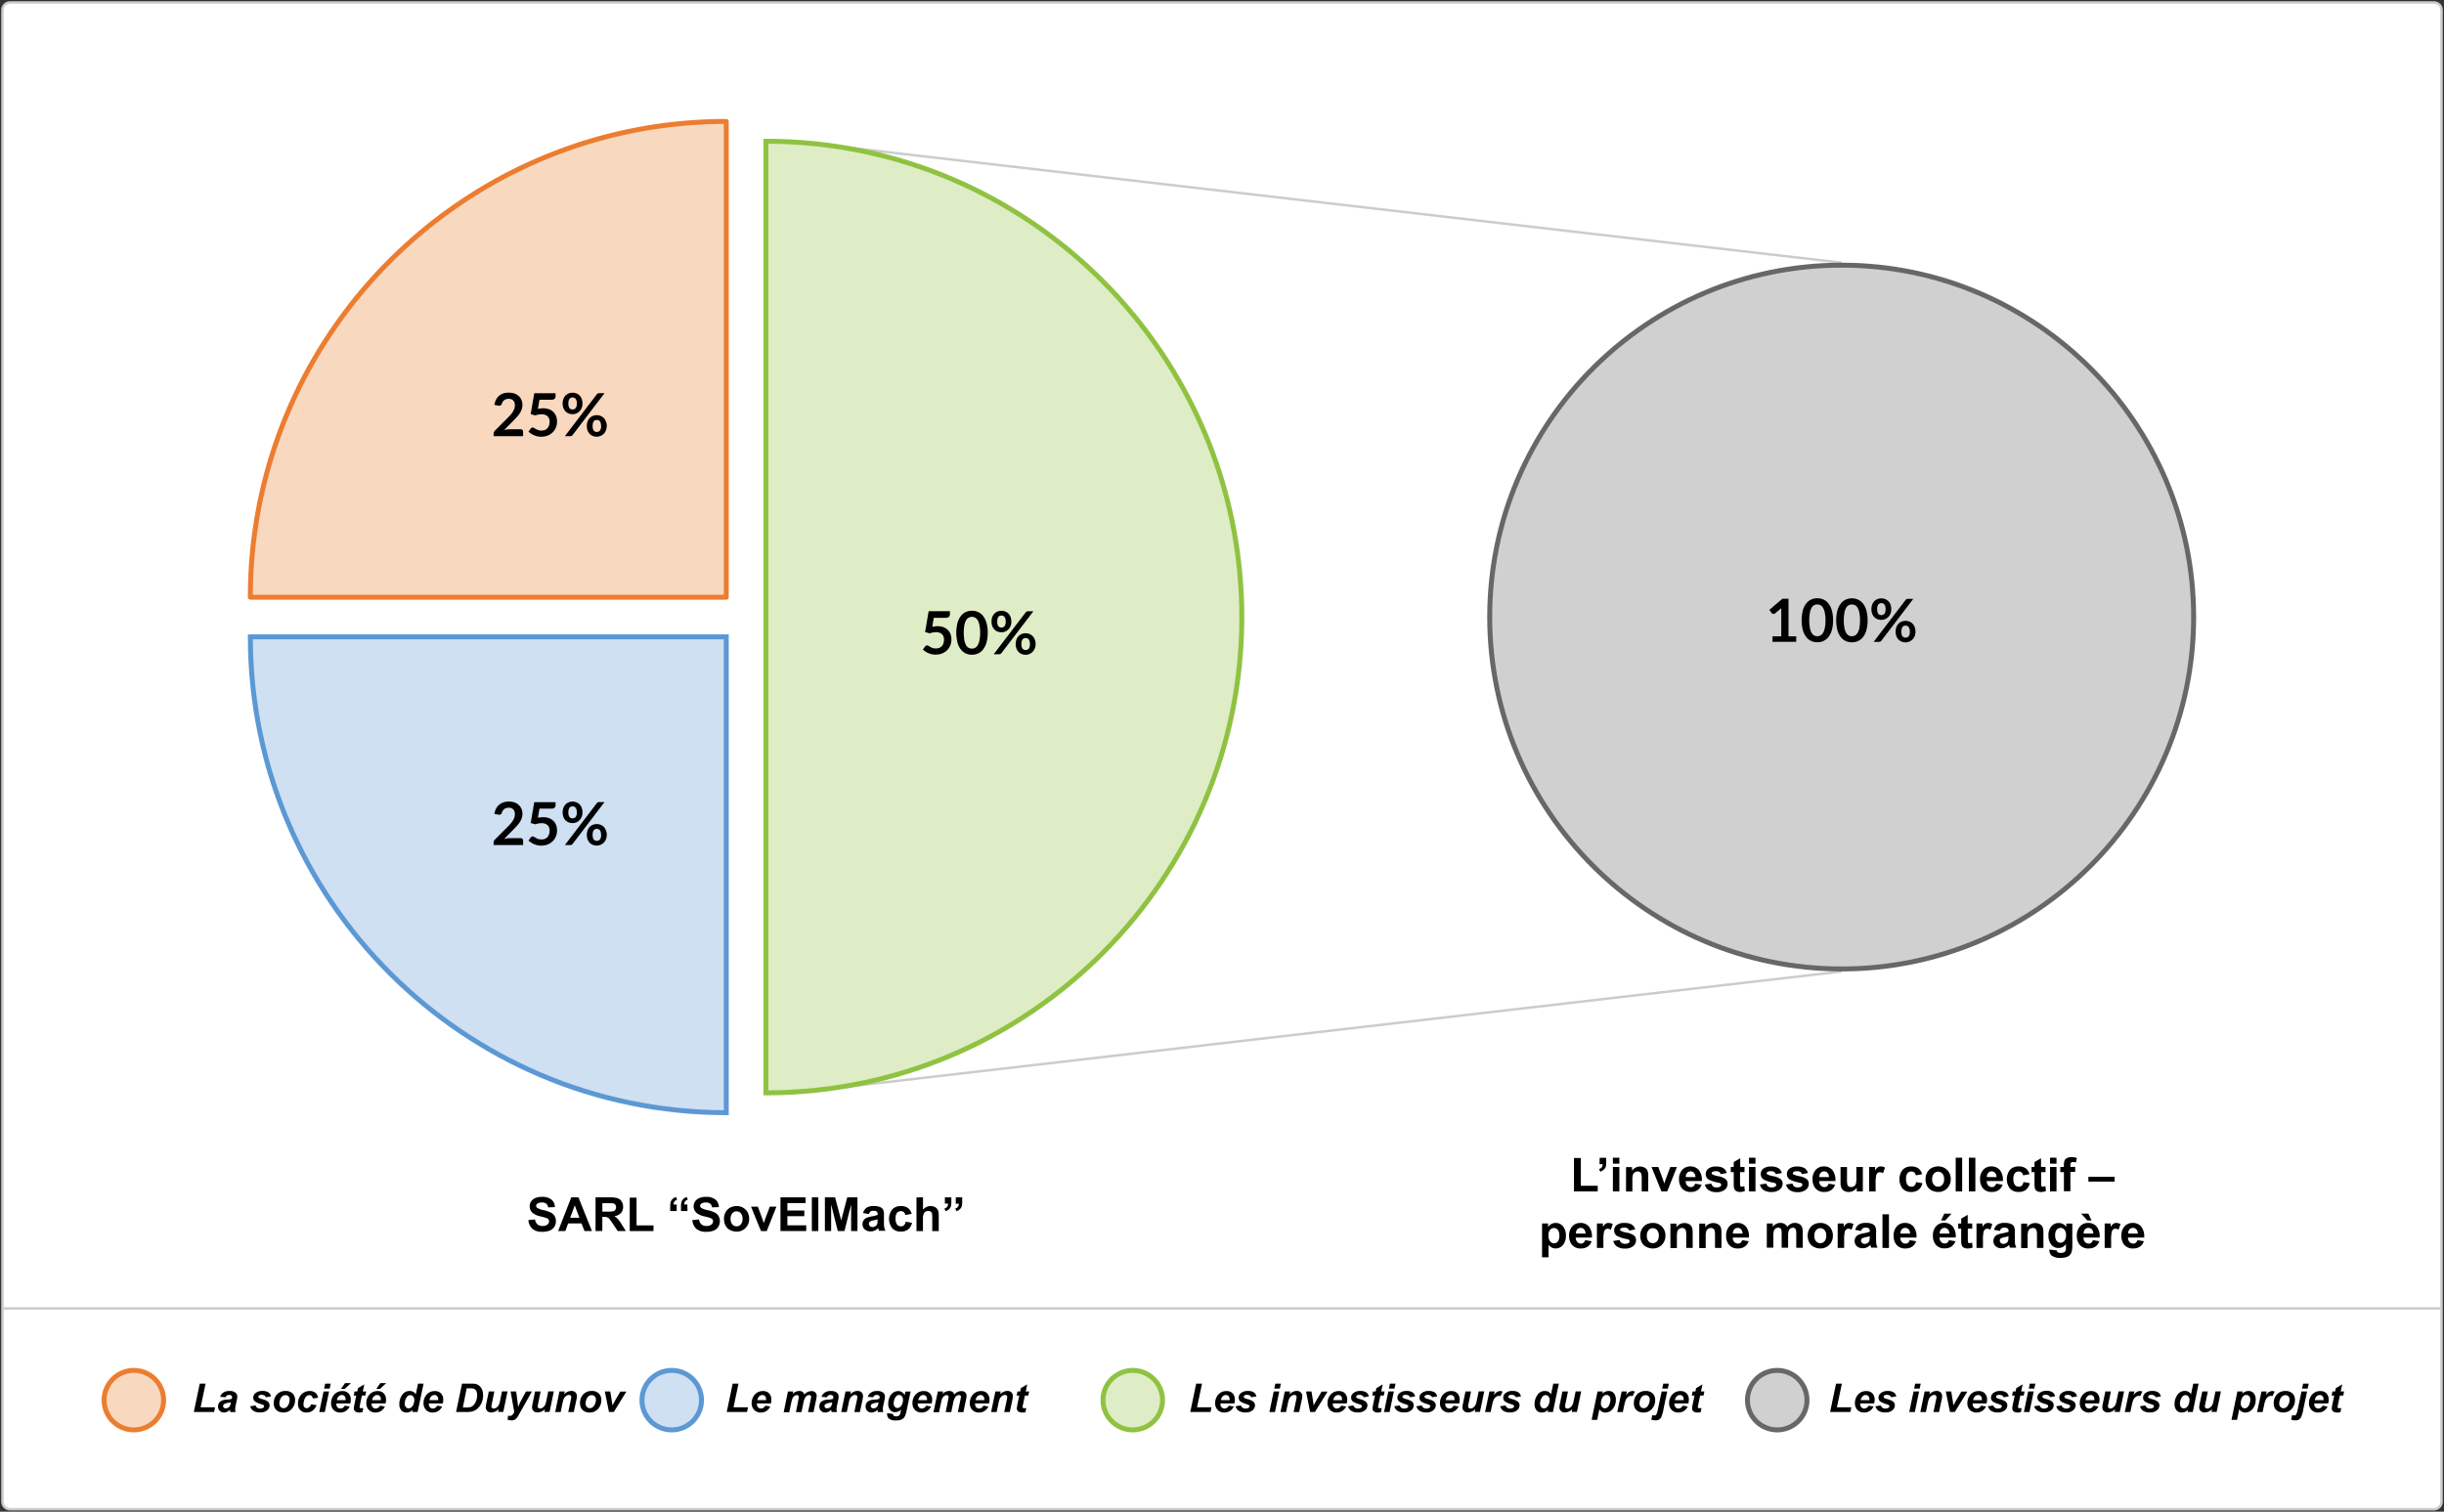 <svg id="Слой_1" data-name="Слой 1" xmlns="http://www.w3.org/2000/svg" viewBox="0 0 986 610"><rect x="0" y="0" width="986" height="610" fill="#333333" stroke="none"/><defs><style>.cls-1{fill:#fff;}.cls-2{fill:#ccc;}.cls-3{fill:#f9d8c0;}.cls-4{fill:#ec7d30;}.cls-5{fill:#cee0f2;}.cls-6{fill:#5b98d4;}.cls-7{fill:#deedc6;}.cls-8{fill:#90c242;}.cls-9{fill:#d0d0d0;}.cls-10{fill:#676767;}</style></defs><title>franceМонтажная область 1</title><g id="illust"><g id="bg"><rect class="cls-1" x="1" y="1" width="984" height="608" rx="3" ry="3"/><path class="cls-2" d="M982,609.5H4A3.5,3.5,0,0,1,.5,606V4A3.5,3.5,0,0,1,4,.5H982A3.5,3.5,0,0,1,985.5,4V606A3.5,3.5,0,0,1,982,609.5ZM4,1.5A2.5,2.5,0,0,0,1.5,4V606A2.5,2.5,0,0,0,4,608.5H982a2.5,2.5,0,0,0,2.5-2.5V4A2.5,2.5,0,0,0,982,1.5Z"/></g><g id="line"><rect class="cls-2" x="531" y="-131.41" width="1" height="425.83" transform="translate(389.38 600.09) rotate(-83.39)"/></g><g id="line-2" data-name="line"><rect class="cls-2" x="318.59" y="416" width="425.83" height="1" transform="translate(-44.42 63.97) rotate(-6.61)"/></g><g id="quarter"><path class="cls-3" d="M293,49c-106,0-192,86-192,192H293Z"/><path class="cls-4" d="M293,242H101a1,1,0,0,1-1-1c0-106.42,86.58-193,193-193a1,1,0,0,1,1,1V241A1,1,0,0,1,293,242Zm-191-2H292V50C187.48,50.54,102.54,135.48,102,240Z"/></g><g id="quarter-2" data-name="quarter"><path class="cls-5" d="M293,449c-106,0-192-86-192-192H293Z"/><path class="cls-6" d="M294,450h-1c-106.42,0-193-86.58-193-193v-1H294ZM102,258c.54,104.52,85.47,189.46,190,190V258Z"/></g><g id="half"><path class="cls-7" d="M309,441c106,0,192-86,192-192S415,57,309,57Z"/><path class="cls-8" d="M309,442h-1V56h1c106.42,0,193,86.58,193,193S415.42,442,309,442Zm1-384V440c104.86-.54,190-86,190-191S414.86,58.54,310,58Z"/></g><g id="full"><circle class="cls-9" cx="743" cy="249" r="142"/><path class="cls-10" d="M743,392c-78.85,0-143-64.15-143-143s64.15-143,143-143,143,64.15,143,143S821.85,392,743,392Zm0-284c-77.75,0-141,63.25-141,141s63.25,141,141,141,141-63.25,141-141S820.75,108,743,108Z"/></g><g id="_50_" data-name="50%"><path d="M383.23,247.91a1.4,1.4,0,0,1-.4,1,1.86,1.86,0,0,1-1.34.4h-4.76l-.62,3.62a10.77,10.77,0,0,1,2.14-.24,6.6,6.6,0,0,1,2.41.41,4.94,4.94,0,0,1,1.75,1.13,4.73,4.73,0,0,1,1.07,1.69,5.91,5.91,0,0,1,.36,2.08,6.36,6.36,0,0,1-.49,2.52,5.7,5.7,0,0,1-1.35,1.95,6.08,6.08,0,0,1-2,1.25,7.26,7.26,0,0,1-2.57.44,6.9,6.9,0,0,1-1.55-.17,7.66,7.66,0,0,1-2.56-1.1,7.51,7.51,0,0,1-1-.77l.91-1.26a.89.89,0,0,1,.76-.41,1.16,1.16,0,0,1,.61.19l.71.42a5.89,5.89,0,0,0,.95.42,4,4,0,0,0,1.31.19,3.67,3.67,0,0,0,1.44-.26,2.8,2.8,0,0,0,1-.74,3.16,3.16,0,0,0,.62-1.13,4.63,4.63,0,0,0,.21-1.42,2.94,2.94,0,0,0-.82-2.21,3.36,3.36,0,0,0-2.43-.8,7.6,7.6,0,0,0-2.53.46l-1.85-.53,1.44-8.42h8.57Zm15.25,7.42a14.22,14.22,0,0,1-.49,3.94,8.08,8.08,0,0,1-1.34,2.77,5.43,5.43,0,0,1-2,1.63,6,6,0,0,1-2.53.53,5.93,5.93,0,0,1-2.51-.53,5.41,5.41,0,0,1-2-1.63,8.07,8.07,0,0,1-1.33-2.77,16.45,16.45,0,0,1,0-7.89,8.07,8.07,0,0,1,1.33-2.76,5.41,5.41,0,0,1,2-1.63,5.93,5.93,0,0,1,2.51-.53,6,6,0,0,1,2.53.53,5.43,5.43,0,0,1,2,1.63,8.08,8.08,0,0,1,1.34,2.76A14.2,14.2,0,0,1,398.49,255.32Zm-3.06,0a14.67,14.67,0,0,0-.28-3.12,6.28,6.28,0,0,0-.74-2,2.69,2.69,0,0,0-1.06-1,2.8,2.8,0,0,0-1.25-.29,2.74,2.74,0,0,0-1.23.29,2.67,2.67,0,0,0-1.05,1,6.29,6.29,0,0,0-.73,2,18.16,18.16,0,0,0,0,6.24,6.29,6.29,0,0,0,.73,2,2.67,2.67,0,0,0,1.05,1,2.74,2.74,0,0,0,1.23.29,2.8,2.8,0,0,0,1.25-.29,2.69,2.69,0,0,0,1.06-1,6.28,6.28,0,0,0,.74-2A14.67,14.67,0,0,0,395.43,255.32Zm12.6-4.48a4.58,4.58,0,0,1-.33,1.78,4.18,4.18,0,0,1-.88,1.35,3.83,3.83,0,0,1-1.28.86,4,4,0,0,1-1.52.3,4.17,4.17,0,0,1-1.6-.3,3.64,3.64,0,0,1-1.27-.86,4,4,0,0,1-.83-1.35,5,5,0,0,1-.3-1.78,5.25,5.25,0,0,1,.3-1.82,4,4,0,0,1,.83-1.38,3.67,3.67,0,0,1,1.27-.87,4.1,4.1,0,0,1,1.6-.31,4.14,4.14,0,0,1,1.6.31,3.72,3.72,0,0,1,1.28.87,3.92,3.92,0,0,1,.84,1.38A5.26,5.26,0,0,1,408,250.85Zm-2.28,0a4.18,4.18,0,0,0-.14-1.16,2.15,2.15,0,0,0-.37-.76,1.34,1.34,0,0,0-.55-.41,1.82,1.82,0,0,0-.68-.13,1.78,1.78,0,0,0-.67.13,1.27,1.27,0,0,0-.53.41,2.22,2.22,0,0,0-.35.76,4.36,4.36,0,0,0-.13,1.16,4,4,0,0,0,.13,1.12,2.08,2.08,0,0,0,.35.73,1.26,1.26,0,0,0,.53.4,1.86,1.86,0,0,0,.67.12,1.9,1.9,0,0,0,.68-.12,1.33,1.33,0,0,0,.55-.4,2,2,0,0,0,.37-.73A3.88,3.88,0,0,0,405.75,250.85Zm8.05-3.73a1.91,1.91,0,0,1,.37-.32,1,1,0,0,1,.59-.14h2.16L404,263.56a1.35,1.35,0,0,1-.37.32,1,1,0,0,1-.53.13h-2.21Zm4,12.8a4.58,4.58,0,0,1-.33,1.78,4.18,4.18,0,0,1-.88,1.35,4,4,0,0,1-2.81,1.17,4.1,4.1,0,0,1-1.6-.31,3.71,3.71,0,0,1-1.27-.86,4,4,0,0,1-.83-1.35,5,5,0,0,1-.3-1.78,5.25,5.25,0,0,1,.3-1.82,4,4,0,0,1,.83-1.38,3.67,3.67,0,0,1,1.27-.87,4.1,4.1,0,0,1,1.6-.31,4.14,4.14,0,0,1,1.6.31,3.66,3.66,0,0,1,1.27.87,4,4,0,0,1,.84,1.38A5.16,5.16,0,0,1,417.83,259.92Zm-2.29,0a4.36,4.36,0,0,0-.13-1.16A2.08,2.08,0,0,0,415,258a1.34,1.34,0,0,0-.55-.41,1.82,1.82,0,0,0-.68-.13,1.78,1.78,0,0,0-.67.13,1.31,1.31,0,0,0-.54.41,2.08,2.08,0,0,0-.35.76,4.56,4.56,0,0,0-.13,1.16,4.3,4.3,0,0,0,.13,1.13,2,2,0,0,0,.35.73,1.3,1.3,0,0,0,.54.4,1.86,1.86,0,0,0,.67.12,1.9,1.9,0,0,0,.68-.12,1.33,1.33,0,0,0,.55-.4,2,2,0,0,0,.37-.73A4.12,4.12,0,0,0,415.54,259.92Z"/></g><g id="_100_" data-name="100%"><path d="M715.11,256.78h3.52V246.66q0-.59,0-1.24l-2.5,2.09a1,1,0,0,1-.43.21,1,1,0,0,1-.4,0,1,1,0,0,1-.33-.13.7.7,0,0,1-.22-.2l-.94-1.28,5.29-4.5h2.44v15.16h3.12V259h-9.6Zm24.42-6.46a14.22,14.22,0,0,1-.49,3.94A8.07,8.07,0,0,1,737.7,257a5.43,5.43,0,0,1-2,1.63,6,6,0,0,1-2.53.53,5.93,5.93,0,0,1-2.51-.53,5.41,5.41,0,0,1-2-1.63,8.07,8.07,0,0,1-1.33-2.77,16.45,16.45,0,0,1,0-7.89,8.07,8.07,0,0,1,1.33-2.76,5.41,5.41,0,0,1,2-1.63,5.93,5.93,0,0,1,2.51-.53,6,6,0,0,1,2.53.53,5.43,5.43,0,0,1,2,1.63,8.08,8.08,0,0,1,1.34,2.76A14.2,14.2,0,0,1,739.53,250.32Zm-3.06,0a14.67,14.67,0,0,0-.28-3.12,6.28,6.28,0,0,0-.74-2,2.69,2.69,0,0,0-1.06-1,2.8,2.8,0,0,0-1.25-.29,2.74,2.74,0,0,0-1.23.29,2.67,2.67,0,0,0-1,1,6.29,6.29,0,0,0-.73,2,18.16,18.16,0,0,0,0,6.24,6.29,6.29,0,0,0,.73,2,2.67,2.67,0,0,0,1,1,2.74,2.74,0,0,0,1.23.29,2.8,2.8,0,0,0,1.25-.29,2.69,2.69,0,0,0,1.06-1,6.28,6.28,0,0,0,.74-2A14.67,14.67,0,0,0,736.47,250.32Zm17,0a14.22,14.22,0,0,1-.49,3.94,8.08,8.08,0,0,1-1.34,2.77,5.44,5.44,0,0,1-2,1.63,6,6,0,0,1-2.53.53,5.93,5.93,0,0,1-2.51-.53,5.41,5.41,0,0,1-2-1.63,8.06,8.06,0,0,1-1.33-2.77,16.45,16.45,0,0,1,0-7.89,8.07,8.07,0,0,1,1.33-2.76,5.41,5.41,0,0,1,2-1.63,5.93,5.93,0,0,1,2.51-.53,6,6,0,0,1,2.53.53,5.44,5.44,0,0,1,2,1.63,8.08,8.08,0,0,1,1.34,2.76A14.2,14.2,0,0,1,753.45,250.32Zm-3.06,0a14.67,14.67,0,0,0-.28-3.12,6.28,6.28,0,0,0-.74-2,2.69,2.69,0,0,0-1.06-1,2.8,2.8,0,0,0-1.25-.29,2.74,2.74,0,0,0-1.23.29,2.67,2.67,0,0,0-1,1,6.29,6.29,0,0,0-.73,2,18.16,18.16,0,0,0,0,6.24,6.29,6.29,0,0,0,.73,2,2.67,2.67,0,0,0,1,1,2.74,2.74,0,0,0,1.23.29,2.8,2.8,0,0,0,1.25-.29,2.69,2.69,0,0,0,1.06-1,6.28,6.28,0,0,0,.74-2A14.67,14.67,0,0,0,750.39,250.32Zm12.6-4.48a4.58,4.58,0,0,1-.33,1.78,4.18,4.18,0,0,1-.88,1.35,3.83,3.83,0,0,1-1.28.86,4,4,0,0,1-1.52.3,4.17,4.17,0,0,1-1.6-.3,3.64,3.64,0,0,1-1.27-.86,4,4,0,0,1-.83-1.35,5,5,0,0,1-.3-1.78,5.25,5.25,0,0,1,.3-1.82,4,4,0,0,1,.83-1.38,3.67,3.67,0,0,1,1.27-.87,4.1,4.1,0,0,1,1.6-.31,4.14,4.14,0,0,1,1.6.31,3.72,3.72,0,0,1,1.28.87,3.92,3.92,0,0,1,.84,1.38A5.25,5.25,0,0,1,763,245.85Zm-2.28,0a4.18,4.18,0,0,0-.14-1.16,2.15,2.15,0,0,0-.37-.76,1.34,1.34,0,0,0-.55-.41,1.82,1.82,0,0,0-.68-.13,1.78,1.78,0,0,0-.67.13,1.27,1.27,0,0,0-.53.41,2.22,2.22,0,0,0-.35.76,4.36,4.36,0,0,0-.13,1.16,4,4,0,0,0,.13,1.12,2.08,2.08,0,0,0,.35.73,1.26,1.26,0,0,0,.53.4,1.86,1.86,0,0,0,.67.12,1.9,1.9,0,0,0,.68-.12,1.33,1.33,0,0,0,.55-.4,2,2,0,0,0,.37-.73A3.88,3.88,0,0,0,760.71,245.85Zm8.05-3.73a1.91,1.91,0,0,1,.37-.32,1,1,0,0,1,.59-.14h2.16L759,258.56a1.35,1.35,0,0,1-.37.32,1,1,0,0,1-.53.13h-2.21Zm4,12.8a4.58,4.58,0,0,1-.33,1.78,4.18,4.18,0,0,1-.88,1.35,4,4,0,0,1-2.81,1.17,4.1,4.1,0,0,1-1.6-.31,3.71,3.71,0,0,1-1.27-.86,4,4,0,0,1-.83-1.35,5,5,0,0,1-.3-1.78,5.26,5.26,0,0,1,.3-1.82,4,4,0,0,1,.83-1.38,3.67,3.67,0,0,1,1.27-.87,4.1,4.1,0,0,1,1.6-.31,4.14,4.14,0,0,1,1.6.31,3.66,3.66,0,0,1,1.27.87,4,4,0,0,1,.84,1.38A5.16,5.16,0,0,1,772.79,254.92Zm-2.29,0a4.36,4.36,0,0,0-.13-1.16A2.08,2.08,0,0,0,770,253a1.34,1.34,0,0,0-.55-.41,1.82,1.82,0,0,0-.68-.13,1.78,1.78,0,0,0-.67.13,1.31,1.31,0,0,0-.54.41,2.08,2.08,0,0,0-.35.76,4.56,4.56,0,0,0-.13,1.16,4.3,4.3,0,0,0,.13,1.13,2,2,0,0,0,.35.73,1.3,1.3,0,0,0,.54.4,1.86,1.86,0,0,0,.67.12,1.9,1.9,0,0,0,.68-.12,1.33,1.33,0,0,0,.55-.4,2,2,0,0,0,.37-.73A4.12,4.12,0,0,0,770.5,254.92Z"/></g><g id="_25_" data-name="25%"><path d="M205.37,158.46a6.52,6.52,0,0,1,2.2.35,4.94,4.94,0,0,1,1.7,1,4.54,4.54,0,0,1,1.1,1.56,5,5,0,0,1,.4,2,5.4,5.4,0,0,1-.28,1.78,7.38,7.38,0,0,1-.76,1.56,10.5,10.5,0,0,1-1.11,1.44q-.64.7-1.33,1.42l-3.92,4a9.39,9.39,0,0,1,1.13-.26,6.68,6.68,0,0,1,1.06-.09H210a1.06,1.06,0,0,1,.76.27.94.94,0,0,1,.28.71V176h-11.9v-1a1.77,1.77,0,0,1,.13-.63,1.61,1.61,0,0,1,.4-.59l5.27-5.28q.66-.67,1.18-1.28A8.29,8.29,0,0,0,207,166a5.7,5.7,0,0,0,.53-1.22,4.49,4.49,0,0,0,.19-1.3,3.08,3.08,0,0,0-.18-1.1,2.19,2.19,0,0,0-.51-.8,2.11,2.11,0,0,0-.79-.49,3.12,3.12,0,0,0-1-.16,3.08,3.08,0,0,0-1,.15,2.64,2.64,0,0,0-1.39,1,2.74,2.74,0,0,0-.36.79,1.31,1.31,0,0,1-.53.73,1.48,1.48,0,0,1-.94.08l-1.56-.28a6.44,6.44,0,0,1,.7-2.19,5.25,5.25,0,0,1,1.29-1.57,5.34,5.34,0,0,1,1.78-.95A7.08,7.08,0,0,1,205.37,158.46Zm18.78,1.45a1.4,1.4,0,0,1-.4,1,1.86,1.86,0,0,1-1.34.4h-4.76L217,165a10.77,10.77,0,0,1,2.14-.24,6.6,6.6,0,0,1,2.41.41,4.94,4.94,0,0,1,1.75,1.13,4.73,4.73,0,0,1,1.07,1.69,5.91,5.91,0,0,1,.36,2.08,6.36,6.36,0,0,1-.49,2.52,5.7,5.7,0,0,1-1.35,1.95,6.08,6.08,0,0,1-2,1.25,7.26,7.26,0,0,1-2.57.44,6.9,6.9,0,0,1-1.55-.17,7.66,7.66,0,0,1-2.56-1.1,7.51,7.51,0,0,1-1-.77l.91-1.26a.89.89,0,0,1,.76-.41,1.16,1.16,0,0,1,.61.19l.71.42a5.88,5.88,0,0,0,.95.42,4,4,0,0,0,1.31.19,3.67,3.67,0,0,0,1.44-.26,2.81,2.81,0,0,0,1-.74,3.16,3.16,0,0,0,.62-1.13,4.63,4.63,0,0,0,.21-1.42,2.94,2.94,0,0,0-.82-2.21,3.36,3.36,0,0,0-2.43-.8,7.6,7.6,0,0,0-2.53.46l-1.85-.53,1.44-8.42h8.57ZM235,162.85a4.58,4.58,0,0,1-.33,1.78,4.18,4.18,0,0,1-.88,1.35,3.83,3.83,0,0,1-1.28.86,4,4,0,0,1-1.52.3,4.17,4.17,0,0,1-1.6-.3,3.64,3.64,0,0,1-1.27-.86,4,4,0,0,1-.83-1.35,5,5,0,0,1-.3-1.78,5.26,5.26,0,0,1,.3-1.82,4,4,0,0,1,.83-1.38,3.67,3.67,0,0,1,1.27-.87,4.1,4.1,0,0,1,1.6-.31,4.14,4.14,0,0,1,1.6.31,3.72,3.72,0,0,1,1.28.87,3.92,3.92,0,0,1,.84,1.38A5.26,5.26,0,0,1,235,162.85Zm-2.28,0a4.18,4.18,0,0,0-.14-1.16,2.15,2.15,0,0,0-.37-.76,1.34,1.34,0,0,0-.55-.41,1.82,1.82,0,0,0-.68-.13,1.78,1.78,0,0,0-.67.13,1.27,1.27,0,0,0-.53.41,2.21,2.21,0,0,0-.35.76,4.36,4.36,0,0,0-.13,1.16,4.05,4.05,0,0,0,.13,1.12,2.08,2.08,0,0,0,.35.73,1.26,1.26,0,0,0,.53.4,1.86,1.86,0,0,0,.67.12,1.9,1.9,0,0,0,.68-.12,1.33,1.33,0,0,0,.55-.4,2,2,0,0,0,.37-.73A3.88,3.88,0,0,0,232.75,162.85Zm8.05-3.73a1.91,1.91,0,0,1,.37-.32,1,1,0,0,1,.59-.14h2.16L231,175.56a1.35,1.35,0,0,1-.37.32,1,1,0,0,1-.53.13h-2.21Zm4,12.8a4.58,4.58,0,0,1-.33,1.78,4.18,4.18,0,0,1-.88,1.35,4,4,0,0,1-2.81,1.17,4.1,4.1,0,0,1-1.6-.31,3.71,3.71,0,0,1-1.27-.86,4,4,0,0,1-.83-1.35,5,5,0,0,1-.3-1.78,5.26,5.26,0,0,1,.3-1.82,4,4,0,0,1,.83-1.38,3.67,3.67,0,0,1,1.27-.87,4.1,4.1,0,0,1,1.6-.31,4.14,4.14,0,0,1,1.6.31,3.66,3.66,0,0,1,1.27.87,4,4,0,0,1,.84,1.38A5.16,5.16,0,0,1,244.83,171.92Zm-2.29,0a4.36,4.36,0,0,0-.13-1.16A2.08,2.08,0,0,0,242,170a1.34,1.34,0,0,0-.55-.41,1.82,1.82,0,0,0-.68-.13,1.78,1.78,0,0,0-.67.13,1.31,1.31,0,0,0-.54.41,2.08,2.08,0,0,0-.35.76,4.56,4.56,0,0,0-.13,1.16,4.3,4.3,0,0,0,.13,1.13,2,2,0,0,0,.35.73,1.3,1.3,0,0,0,.54.4,1.86,1.86,0,0,0,.67.12,1.9,1.9,0,0,0,.68-.12,1.33,1.33,0,0,0,.55-.4,2,2,0,0,0,.37-.73A4.12,4.12,0,0,0,242.54,171.92Z"/></g><g id="_25_2" data-name="25%"><path d="M205.37,323.46a6.52,6.52,0,0,1,2.2.35,4.94,4.94,0,0,1,1.7,1,4.54,4.54,0,0,1,1.1,1.56,5,5,0,0,1,.4,2,5.4,5.4,0,0,1-.28,1.78,7.38,7.38,0,0,1-.76,1.56,10.5,10.5,0,0,1-1.11,1.44q-.64.7-1.33,1.42l-3.92,4a9.4,9.4,0,0,1,1.13-.26,6.68,6.68,0,0,1,1.06-.09H210a1.06,1.06,0,0,1,.76.27.94.94,0,0,1,.28.71V341h-11.9v-1a1.77,1.77,0,0,1,.13-.63,1.61,1.61,0,0,1,.4-.59l5.27-5.28q.66-.67,1.18-1.28A8.29,8.29,0,0,0,207,331a5.7,5.7,0,0,0,.53-1.22,4.49,4.49,0,0,0,.19-1.3,3.08,3.08,0,0,0-.18-1.1,2.19,2.19,0,0,0-.51-.8,2.11,2.11,0,0,0-.79-.49,3.12,3.12,0,0,0-1-.16,3.08,3.08,0,0,0-1,.15,2.64,2.64,0,0,0-1.39,1.05,2.74,2.74,0,0,0-.36.79,1.31,1.31,0,0,1-.53.73,1.48,1.48,0,0,1-.94.08l-1.56-.28a6.44,6.44,0,0,1,.7-2.19,5.25,5.25,0,0,1,1.29-1.57,5.34,5.34,0,0,1,1.78-.95A7.08,7.08,0,0,1,205.37,323.46Zm18.78,1.45a1.4,1.4,0,0,1-.4,1,1.86,1.86,0,0,1-1.34.4h-4.76L217,330a10.77,10.77,0,0,1,2.14-.24,6.6,6.6,0,0,1,2.41.41,4.94,4.94,0,0,1,1.75,1.13,4.73,4.73,0,0,1,1.07,1.69,5.91,5.91,0,0,1,.36,2.08,6.36,6.36,0,0,1-.49,2.52,5.7,5.7,0,0,1-1.35,1.95,6.08,6.08,0,0,1-2,1.25,7.26,7.26,0,0,1-2.57.44,6.9,6.9,0,0,1-1.55-.17,7.66,7.66,0,0,1-2.56-1.1,7.51,7.51,0,0,1-1-.77l.91-1.26a.89.89,0,0,1,.76-.41,1.16,1.16,0,0,1,.61.19l.71.42a5.89,5.89,0,0,0,.95.42,4,4,0,0,0,1.31.19,3.67,3.67,0,0,0,1.44-.26,2.81,2.81,0,0,0,1-.74,3.16,3.16,0,0,0,.62-1.13,4.63,4.63,0,0,0,.21-1.42,2.94,2.94,0,0,0-.82-2.21,3.36,3.36,0,0,0-2.43-.8,7.6,7.6,0,0,0-2.53.46l-1.85-.53,1.44-8.42h8.57ZM235,327.85a4.58,4.58,0,0,1-.33,1.78,4.18,4.18,0,0,1-.88,1.35,3.83,3.83,0,0,1-1.28.86,4,4,0,0,1-1.52.3,4.17,4.17,0,0,1-1.6-.3,3.64,3.64,0,0,1-1.27-.86,4,4,0,0,1-.83-1.35,5,5,0,0,1-.3-1.78,5.26,5.26,0,0,1,.3-1.82,4,4,0,0,1,.83-1.38,3.67,3.67,0,0,1,1.27-.87,4.1,4.1,0,0,1,1.6-.31,4.14,4.14,0,0,1,1.6.31,3.72,3.72,0,0,1,1.28.87,3.92,3.92,0,0,1,.84,1.38A5.26,5.26,0,0,1,235,327.85Zm-2.28,0a4.18,4.18,0,0,0-.14-1.16,2.15,2.15,0,0,0-.37-.76,1.34,1.34,0,0,0-.55-.41,1.82,1.82,0,0,0-.68-.13,1.78,1.78,0,0,0-.67.13,1.27,1.27,0,0,0-.53.41,2.21,2.21,0,0,0-.35.76,4.36,4.36,0,0,0-.13,1.16,4.05,4.05,0,0,0,.13,1.12,2.08,2.08,0,0,0,.35.73,1.26,1.26,0,0,0,.53.4,1.86,1.86,0,0,0,.67.12,1.9,1.9,0,0,0,.68-.12,1.34,1.34,0,0,0,.55-.4,2,2,0,0,0,.37-.73A3.88,3.88,0,0,0,232.75,327.85Zm8.05-3.73a1.91,1.91,0,0,1,.37-.32,1,1,0,0,1,.59-.14h2.16L231,340.56a1.35,1.35,0,0,1-.37.32,1,1,0,0,1-.53.13h-2.21Zm4,12.8a4.58,4.58,0,0,1-.33,1.78,4.18,4.18,0,0,1-.88,1.35,4,4,0,0,1-2.81,1.17,4.1,4.1,0,0,1-1.6-.31,3.71,3.71,0,0,1-1.27-.86,4,4,0,0,1-.83-1.35,5,5,0,0,1-.3-1.78,5.26,5.26,0,0,1,.3-1.82,4,4,0,0,1,.83-1.38,3.67,3.67,0,0,1,1.27-.87,4.1,4.1,0,0,1,1.6-.31,4.14,4.14,0,0,1,1.6.31,3.66,3.66,0,0,1,1.27.87,4,4,0,0,1,.84,1.38A5.16,5.16,0,0,1,244.83,336.92Zm-2.29,0a4.36,4.36,0,0,0-.13-1.16A2.08,2.08,0,0,0,242,335a1.34,1.34,0,0,0-.55-.41,1.82,1.82,0,0,0-.68-.13,1.78,1.78,0,0,0-.67.13,1.31,1.31,0,0,0-.54.41,2.08,2.08,0,0,0-.35.76,4.56,4.56,0,0,0-.13,1.16,4.3,4.3,0,0,0,.13,1.13,2,2,0,0,0,.35.73,1.3,1.3,0,0,0,.54.4,1.86,1.86,0,0,0,.67.12,1.9,1.9,0,0,0,.68-.12,1.33,1.33,0,0,0,.55-.4,2,2,0,0,0,.37-.73A4.12,4.12,0,0,0,242.54,336.92Z"/></g><g id="line-3" data-name="line"><rect class="cls-2" x="1" y="527.5" width="984" height="1"/></g><g id="_01" data-name="01"><g id="dot"><circle class="cls-3" cx="54" cy="565" r="12"/><path class="cls-4" d="M54,578a13,13,0,1,1,13-13A13,13,0,0,1,54,578Zm0-24a11,11,0,1,0,11,11A11,11,0,0,0,54,554Z"/></g><path d="M78.19,569.79l2.4-11.45h2.35l-2,9.54h5.83l-.4,1.91Z"/><path d="M91,563.85l-2.19-.19a3.29,3.29,0,0,1,1.31-1.73,4.37,4.37,0,0,1,2.47-.62,3.63,3.63,0,0,1,2.37.64,2,2,0,0,1,.77,1.57,5.18,5.18,0,0,1-.07.8q-.07.42-.46,2.22a11.39,11.39,0,0,0-.33,2.08,4.28,4.28,0,0,0,.19,1.18H92.92a4.26,4.26,0,0,1-.16-.94,3.44,3.44,0,0,1-1.13.84,3.08,3.08,0,0,1-1.29.29,2.3,2.3,0,0,1-1.7-.68,2.36,2.36,0,0,1-.67-1.74,2.51,2.51,0,0,1,.74-1.9,4.3,4.3,0,0,1,2.64-.86,10.5,10.5,0,0,0,2.14-.32,2.77,2.77,0,0,0,.14-.75.76.76,0,0,0-.29-.6,1.31,1.31,0,0,0-.86-.24,1.62,1.62,0,0,0-.95.25A1.22,1.22,0,0,0,91,563.85Zm2.13,2.08a4.7,4.7,0,0,1-.54.1,5.12,5.12,0,0,0-2.2.59.9.9,0,0,0-.37.76.88.88,0,0,0,.28.66,1,1,0,0,0,.74.27,2,2,0,0,0,1-.25,1.68,1.68,0,0,0,.67-.63,4.33,4.33,0,0,0,.39-1.21Z"/><path d="M100.94,567.47l2.17-.34a1.77,1.77,0,0,0,1.89,1.26,2,2,0,0,0,1.23-.34.69.69,0,0,0,.32-.57.59.59,0,0,0-.16-.41,2.86,2.86,0,0,0-.93-.42,10.06,10.06,0,0,1-2.52-1.06,2,2,0,0,1-.76-1.59,2.28,2.28,0,0,1,.73-1.7,4.2,4.2,0,0,1,3-1,4.16,4.16,0,0,1,2.42.59,2.55,2.55,0,0,1,1,1.59l-2.07.36a1.28,1.28,0,0,0-.53-.68,2.27,2.27,0,0,0-1.2-.3,1.7,1.7,0,0,0-1,.23.67.67,0,0,0-.31.54.6.6,0,0,0,.31.52,7.33,7.33,0,0,0,1.26.44,6.65,6.65,0,0,1,2.2.94,2,2,0,0,1,.78,1.56,2.64,2.64,0,0,1-1,2,4.12,4.12,0,0,1-2.8.87,4.94,4.94,0,0,1-2.78-.66A3.27,3.27,0,0,1,100.94,567.47Z"/><path d="M110.45,566.35a5.12,5.12,0,0,1,1.3-3.68,4.49,4.49,0,0,1,3.42-1.37,3.92,3.92,0,0,1,2.87,1,3.64,3.64,0,0,1,1,2.72,5.11,5.11,0,0,1-1.29,3.48,4.36,4.36,0,0,1-3.45,1.47,4.46,4.46,0,0,1-2.08-.47,3.06,3.06,0,0,1-1.35-1.33A4,4,0,0,1,110.45,566.35Zm6.39-1.6a1.76,1.76,0,0,0-.46-1.28,1.6,1.6,0,0,0-1.2-.48,2,2,0,0,0-1.29.45,2.89,2.89,0,0,0-.87,1.3,4.61,4.61,0,0,0-.31,1.57,2,2,0,0,0,.48,1.41,1.59,1.59,0,0,0,1.22.52,1.9,1.9,0,0,0,1.55-.79A4.23,4.23,0,0,0,116.84,564.75Z"/><path d="M125.52,566.67l2.18.35a4.59,4.59,0,0,1-1.59,2.21,4.08,4.08,0,0,1-2.45.76,3.37,3.37,0,0,1-2.52-.95,3.55,3.55,0,0,1-.93-2.6,6,6,0,0,1,.56-2.55,4.31,4.31,0,0,1,1.7-1.89,4.68,4.68,0,0,1,2.48-.69,3.43,3.43,0,0,1,2.34.77,2.91,2.91,0,0,1,1,2l-2.13.23a1.61,1.61,0,0,0-.43-1,1.27,1.27,0,0,0-.91-.33,1.82,1.82,0,0,0-1.21.48,3.06,3.06,0,0,0-.86,1.45,6.09,6.09,0,0,0-.3,1.81,1.63,1.63,0,0,0,.36,1.13,1.16,1.16,0,0,0,.9.4,1.67,1.67,0,0,0,1-.39A2.53,2.53,0,0,0,125.52,566.67Z"/><path d="M130.53,561.5h2.24l-1.73,8.3h-2.24Zm.66-3.16h2.24l-.42,2h-2.24Z"/><path d="M141.32,566.34h-5.62c0,.09,0,.16,0,.2a1.88,1.88,0,0,0,.47,1.34,1.51,1.51,0,0,0,1.15.51,1.92,1.92,0,0,0,1.74-1.16l2,.34a4.22,4.22,0,0,1-1.57,1.82,4.1,4.1,0,0,1-2.2.61,3.65,3.65,0,0,1-2.72-1.06,3.81,3.81,0,0,1-1-2.8,5.1,5.1,0,0,1,.95-3,4.26,4.26,0,0,1,3.68-1.8,3.19,3.19,0,0,1,2.42.94,3.67,3.67,0,0,1,.9,2.64A6.26,6.26,0,0,1,141.32,566.34ZM139.43,565c0-.1,0-.17,0-.23a2,2,0,0,0-.41-1.38,1.42,1.42,0,0,0-1.11-.46,1.76,1.76,0,0,0-1.25.52,2.79,2.79,0,0,0-.75,1.55Zm-.23-6.87h2.39l-2.53,2.34h-1.49Z"/><path d="M142.7,563.16l.34-1.66h1.09l.27-1.33,2.57-1.55-.6,2.88h1.37l-.34,1.66H146l-.73,3.48a10.76,10.76,0,0,0-.2,1.08.51.51,0,0,0,.16.4.91.91,0,0,0,.59.14l.74-.05-.35,1.66a6,6,0,0,1-1.19.12,2.65,2.65,0,0,1-1.73-.46,1.57,1.57,0,0,1-.54-1.27,11.86,11.86,0,0,1,.29-1.77l.7-3.34Z"/><path d="M155.54,566.34h-5.62c0,.09,0,.16,0,.2a1.88,1.88,0,0,0,.47,1.34,1.51,1.51,0,0,0,1.15.51,1.92,1.92,0,0,0,1.74-1.16l2,.34a4.22,4.22,0,0,1-1.57,1.82,4.1,4.1,0,0,1-2.2.61,3.65,3.65,0,0,1-2.72-1.06,3.81,3.81,0,0,1-1-2.8,5.1,5.1,0,0,1,.95-3,4.26,4.26,0,0,1,3.68-1.8,3.19,3.19,0,0,1,2.42.94,3.67,3.67,0,0,1,.9,2.64A6.26,6.26,0,0,1,155.54,566.34ZM153.65,565c0-.1,0-.17,0-.23a2,2,0,0,0-.41-1.38,1.42,1.42,0,0,0-1.11-.46,1.76,1.76,0,0,0-1.25.52,2.79,2.79,0,0,0-.75,1.55Zm-.23-6.87h2.39l-2.53,2.34h-1.49Z"/><path d="M168.47,569.79h-2.12l.19-.9a4.12,4.12,0,0,1-1.2.84A3.35,3.35,0,0,1,164,570a2.69,2.69,0,0,1-2.09-.88,3.74,3.74,0,0,1-.8-2.6,6.14,6.14,0,0,1,1.13-3.6,3.47,3.47,0,0,1,3-1.61,2.77,2.77,0,0,1,2.51,1.33l.9-4.29h2.24Zm-5.18-3.37a2,2,0,0,0,.45,1.39,1.43,1.43,0,0,0,1.11.5,1.8,1.8,0,0,0,1.14-.42,2.83,2.83,0,0,0,.84-1.28,4.77,4.77,0,0,0,.32-1.65,2.13,2.13,0,0,0-.48-1.45,1.45,1.45,0,0,0-1.12-.55,1.86,1.86,0,0,0-1.62,1.09A4.65,4.65,0,0,0,163.29,566.42Z"/><path d="M178.66,566.34H173c0,.09,0,.16,0,.2a1.88,1.88,0,0,0,.47,1.34,1.51,1.51,0,0,0,1.15.51,1.92,1.92,0,0,0,1.74-1.16l2,.34a4.22,4.22,0,0,1-1.57,1.82,4.1,4.1,0,0,1-2.2.61,3.65,3.65,0,0,1-2.72-1.06,3.81,3.81,0,0,1-1-2.8,5.1,5.1,0,0,1,.95-3,4.26,4.26,0,0,1,3.68-1.8,3.19,3.19,0,0,1,2.42.94,3.67,3.67,0,0,1,.9,2.64A6.26,6.26,0,0,1,178.66,566.34ZM176.77,565c0-.1,0-.17,0-.23a2,2,0,0,0-.41-1.38,1.42,1.42,0,0,0-1.11-.46,1.76,1.76,0,0,0-1.25.52,2.79,2.79,0,0,0-.75,1.55Z"/><path d="M184,569.79l2.4-11.45h3.09q1.29,0,1.65,0a4.78,4.78,0,0,1,1.27.29,3.5,3.5,0,0,1,1,.61,3.86,3.86,0,0,1,.79.95,4.69,4.69,0,0,1,.51,1.28,6.55,6.55,0,0,1,.18,1.58,7.34,7.34,0,0,1-.71,3.29,6.5,6.5,0,0,1-1.78,2.28,5.35,5.35,0,0,1-2.12,1,10.82,10.82,0,0,1-2.26.17Zm2.74-1.84h1.2a7.84,7.84,0,0,0,1.88-.16,2.61,2.61,0,0,0,1.07-.6A5.06,5.06,0,0,0,192,565.5a6,6,0,0,0,.48-2.48,3.43,3.43,0,0,0-.39-1.83,1.92,1.92,0,0,0-1-.82,5,5,0,0,0-1.45-.14h-1.37Z"/><path d="M197.2,561.5h2.24l-1,4.91a7.73,7.73,0,0,0-.19,1.1.83.83,0,0,0,.27.62.93.93,0,0,0,.68.26,1.6,1.6,0,0,0,.59-.11,2.53,2.53,0,0,0,.59-.34,3.16,3.16,0,0,0,.55-.53,3.37,3.37,0,0,0,.45-.78,7.41,7.41,0,0,0,.32-1.17l.83-4h2.24l-1.73,8.3h-2.09l.23-1.12a4.25,4.25,0,0,1-3,1.32,2.17,2.17,0,0,1-1.61-.59,2.12,2.12,0,0,1-.59-1.57,10.64,10.64,0,0,1,.27-1.71Z"/><path d="M206,561.5h2.23l.56,4.13q.21,1.59.23,2.23a17.86,17.86,0,0,1,1.2-2.69l2-3.68h2.38l-5.12,9.11a12.69,12.69,0,0,1-1,1.59,2.63,2.63,0,0,1-.87.71,2.71,2.71,0,0,1-1.23.26,6,6,0,0,1-1.6-.25l.2-1.67a2.84,2.84,0,0,0,.79.12q1,0,1.7-1.56Z"/><path d="M215.87,561.5h2.24l-1,4.91a7.73,7.73,0,0,0-.19,1.1.83.83,0,0,0,.27.62.93.93,0,0,0,.68.26,1.6,1.6,0,0,0,.59-.11,2.53,2.53,0,0,0,.59-.34,3.16,3.16,0,0,0,.55-.53,3.37,3.37,0,0,0,.45-.78,7.41,7.41,0,0,0,.32-1.17l.83-4h2.24l-1.73,8.3h-2.09l.23-1.12a4.25,4.25,0,0,1-3,1.32,2.17,2.17,0,0,1-1.61-.59,2.12,2.12,0,0,1-.59-1.57,10.64,10.64,0,0,1,.27-1.71Z"/><path d="M225.69,561.5h2.13l-.22,1.08a5.85,5.85,0,0,1,1.49-1,3.7,3.7,0,0,1,1.46-.29,2.19,2.19,0,0,1,1.61.59,2.09,2.09,0,0,1,.59,1.55,9.84,9.84,0,0,1-.26,1.66l-1,4.7h-2.24l1-4.71a10.4,10.4,0,0,0,.22-1.26.9.9,0,0,0-.25-.68,1,1,0,0,0-.71-.25,2,2,0,0,0-1.09.41,2.88,2.88,0,0,0-.95,1.09,9.21,9.21,0,0,0-.56,2l-.71,3.41H224Z"/><path d="M234,566.35a5.12,5.12,0,0,1,1.3-3.68,4.49,4.49,0,0,1,3.42-1.37,3.92,3.92,0,0,1,2.87,1,3.64,3.64,0,0,1,1,2.72,5.11,5.11,0,0,1-1.29,3.48A4.36,4.36,0,0,1,237.9,570a4.46,4.46,0,0,1-2.08-.47,3.06,3.06,0,0,1-1.35-1.33A4,4,0,0,1,234,566.35Zm6.39-1.6a1.76,1.76,0,0,0-.46-1.28,1.6,1.6,0,0,0-1.2-.48,2,2,0,0,0-1.29.45,2.89,2.89,0,0,0-.87,1.3,4.61,4.61,0,0,0-.31,1.57,2,2,0,0,0,.48,1.41,1.59,1.59,0,0,0,1.22.52,1.9,1.9,0,0,0,1.55-.79A4.23,4.23,0,0,0,240.42,564.75Z"/><path d="M247.62,569.79h-1.93L244,561.5h2.2l.59,3.62q.24,1.47.29,2,.06-.13.54-1t.59-1.06l2.06-3.5h2.42Z"/></g><g id="_02" data-name="02"><g id="dot-2" data-name="dot"><circle class="cls-5" cx="271" cy="565" r="12"/><path class="cls-6" d="M271,578a13,13,0,1,1,13-13A13,13,0,0,1,271,578Zm0-24a11,11,0,1,0,11,11A11,11,0,0,0,271,554Z"/></g><path d="M293.19,569.79l2.4-11.45h2.35l-2,9.54h5.83l-.4,1.91Z"/><path d="M311,566.34h-5.62c0,.09,0,.16,0,.2a1.88,1.88,0,0,0,.47,1.34,1.51,1.51,0,0,0,1.15.51,1.92,1.92,0,0,0,1.74-1.16l2,.34a4.22,4.22,0,0,1-1.57,1.82,4.1,4.1,0,0,1-2.2.61,3.65,3.65,0,0,1-2.72-1.06,3.81,3.81,0,0,1-1-2.8,5.1,5.1,0,0,1,.95-3,4.26,4.26,0,0,1,3.68-1.8,3.19,3.19,0,0,1,2.42.94,3.67,3.67,0,0,1,.9,2.64A6.26,6.26,0,0,1,311,566.34ZM309.07,565c0-.1,0-.17,0-.23a2,2,0,0,0-.41-1.38,1.42,1.42,0,0,0-1.11-.46,1.76,1.76,0,0,0-1.25.52,2.79,2.79,0,0,0-.75,1.55Z"/><path d="M317.89,561.5H320l-.21,1a3.7,3.7,0,0,1,2.59-1.2,2.33,2.33,0,0,1,1.45.39,1.75,1.75,0,0,1,.65,1.08,3.33,3.33,0,0,1,1.23-1,3.55,3.55,0,0,1,1.67-.42,2.14,2.14,0,0,1,1.55.53,1.86,1.86,0,0,1,.55,1.41,8.62,8.62,0,0,1-.22,1.48l-1.06,5.07H326l1.06-5.07q.19-1,.2-1.08a.72.72,0,0,0-.21-.54.86.86,0,0,0-.62-.2,1.86,1.86,0,0,0-1.49.88,6,6,0,0,0-.81,2.24l-.79,3.77h-2.24l1-5a7.4,7.4,0,0,0,.18-1.12.71.71,0,0,0-.22-.54.86.86,0,0,0-.61-.21,1.55,1.55,0,0,0-.76.22,2.23,2.23,0,0,0-.68.6,3.54,3.54,0,0,0-.5,1q-.09.28-.3,1.27l-.8,3.81h-2.24Z"/><path d="M333.62,563.85l-2.19-.19a3.29,3.29,0,0,1,1.31-1.73,4.37,4.37,0,0,1,2.47-.62,3.63,3.63,0,0,1,2.37.64,2,2,0,0,1,.77,1.57,5.18,5.18,0,0,1-.07.8q-.07.42-.46,2.22a11.39,11.39,0,0,0-.33,2.08,4.28,4.28,0,0,0,.19,1.18h-2.18a4.26,4.26,0,0,1-.16-.94,3.44,3.44,0,0,1-1.13.84,3.08,3.08,0,0,1-1.29.29,2.3,2.3,0,0,1-1.7-.68,2.36,2.36,0,0,1-.67-1.74,2.51,2.51,0,0,1,.74-1.9,4.3,4.3,0,0,1,2.64-.86,10.5,10.5,0,0,0,2.14-.32,2.77,2.77,0,0,0,.14-.75.76.76,0,0,0-.29-.6,1.31,1.31,0,0,0-.86-.24,1.62,1.62,0,0,0-.95.25A1.22,1.22,0,0,0,333.62,563.85Zm2.13,2.08a4.7,4.7,0,0,1-.54.1,5.12,5.12,0,0,0-2.2.59.9.9,0,0,0-.37.76.88.88,0,0,0,.28.66,1,1,0,0,0,.74.27,2,2,0,0,0,1-.25,1.68,1.68,0,0,0,.67-.63,4.33,4.33,0,0,0,.39-1.21Z"/><path d="M341.12,561.5h2.13l-.22,1.08a5.85,5.85,0,0,1,1.49-1,3.7,3.7,0,0,1,1.46-.29,2.19,2.19,0,0,1,1.61.59,2.09,2.09,0,0,1,.59,1.55,9.84,9.84,0,0,1-.26,1.66l-1,4.7h-2.24l1-4.71a10.4,10.4,0,0,0,.22-1.26.9.9,0,0,0-.25-.68,1,1,0,0,0-.71-.25,2,2,0,0,0-1.09.41,2.88,2.88,0,0,0-.95,1.09,9.21,9.21,0,0,0-.56,2l-.71,3.41h-2.24Z"/><path d="M352.29,563.85l-2.19-.19a3.29,3.29,0,0,1,1.31-1.73,4.37,4.37,0,0,1,2.47-.62,3.63,3.63,0,0,1,2.37.64,2,2,0,0,1,.77,1.57,5.18,5.18,0,0,1-.07.8q-.07.42-.46,2.22a11.39,11.39,0,0,0-.33,2.08,4.28,4.28,0,0,0,.19,1.18h-2.18a4.26,4.26,0,0,1-.16-.94,3.44,3.44,0,0,1-1.13.84,3.08,3.08,0,0,1-1.29.29,2.3,2.3,0,0,1-1.7-.68,2.36,2.36,0,0,1-.67-1.74,2.51,2.51,0,0,1,.74-1.9,4.3,4.3,0,0,1,2.64-.86,10.5,10.5,0,0,0,2.14-.32,2.77,2.77,0,0,0,.14-.75.76.76,0,0,0-.29-.6,1.31,1.31,0,0,0-.86-.24,1.62,1.62,0,0,0-.95.25A1.22,1.22,0,0,0,352.29,563.85Zm2.13,2.08a4.7,4.7,0,0,1-.54.1,5.12,5.12,0,0,0-2.2.59.9.9,0,0,0-.37.76.88.88,0,0,0,.28.66,1,1,0,0,0,.74.27,2,2,0,0,0,1-.25,1.68,1.68,0,0,0,.67-.63,4.33,4.33,0,0,0,.39-1.21Z"/><path d="M357.9,570.23l2.37.34a1,1,0,0,0,.12.54.91.91,0,0,0,.38.31,1.64,1.64,0,0,0,.71.13,2.06,2.06,0,0,0,1.14-.28,1.54,1.54,0,0,0,.52-.7,8.74,8.74,0,0,0,.32-1.33l.08-.39a3.73,3.73,0,0,1-2.41,1,2.58,2.58,0,0,1-2-.86,3.62,3.62,0,0,1-.78-2.52,6.63,6.63,0,0,1,.53-2.68,4.06,4.06,0,0,1,1.49-1.84,3.56,3.56,0,0,1,2-.62,2.76,2.76,0,0,1,1.52.44,2.94,2.94,0,0,1,1.07,1.23l.31-1.47h2.1l-1.44,6.91a23.14,23.14,0,0,1-.59,2.38,4.19,4.19,0,0,1-.55,1.13,2.69,2.69,0,0,1-.79.71,3.43,3.43,0,0,1-1.12.41,7.47,7.47,0,0,1-1.41.13,4.79,4.79,0,0,1-2.66-.6,2.23,2.23,0,0,1-.9-2A2.56,2.56,0,0,1,357.9,570.23Zm2.64-4a2.15,2.15,0,0,0,.43,1.44,1.35,1.35,0,0,0,1.07.5,1.79,1.79,0,0,0,1.14-.45,2.78,2.78,0,0,0,.84-1.27,4.7,4.7,0,0,0,.29-1.59,2.07,2.07,0,0,0-.48-1.42,1.44,1.44,0,0,0-1.1-.54,1.58,1.58,0,0,0-1.11.48,3.51,3.51,0,0,0-.83,1.47A4.48,4.48,0,0,0,360.54,566.22Z"/><path d="M375.87,566.34h-5.62c0,.09,0,.16,0,.2a1.88,1.88,0,0,0,.47,1.34,1.51,1.51,0,0,0,1.15.51,1.92,1.92,0,0,0,1.74-1.16l2,.34a4.22,4.22,0,0,1-1.57,1.82,4.1,4.1,0,0,1-2.2.61,3.65,3.65,0,0,1-2.72-1.06,3.81,3.81,0,0,1-1-2.8,5.1,5.1,0,0,1,.95-3,4.26,4.26,0,0,1,3.68-1.8,3.19,3.19,0,0,1,2.42.94,3.67,3.67,0,0,1,.9,2.64A6.26,6.26,0,0,1,375.87,566.34ZM374,565c0-.1,0-.17,0-.23a2,2,0,0,0-.41-1.38,1.42,1.42,0,0,0-1.11-.46,1.76,1.76,0,0,0-1.25.52,2.79,2.79,0,0,0-.75,1.55Z"/><path d="M378.36,561.5h2.11l-.21,1a3.7,3.7,0,0,1,2.59-1.2,2.33,2.33,0,0,1,1.45.39,1.75,1.75,0,0,1,.65,1.08,3.33,3.33,0,0,1,1.23-1,3.55,3.55,0,0,1,1.67-.42,2.14,2.14,0,0,1,1.55.53,1.86,1.86,0,0,1,.55,1.41,8.62,8.62,0,0,1-.22,1.48l-1.06,5.07h-2.24l1.06-5.07q.19-1,.2-1.08a.72.72,0,0,0-.21-.54.86.86,0,0,0-.62-.2,1.86,1.86,0,0,0-1.49.88,6,6,0,0,0-.81,2.24l-.79,3.77h-2.24l1-5a7.4,7.4,0,0,0,.18-1.12.71.71,0,0,0-.22-.54.86.86,0,0,0-.61-.21,1.55,1.55,0,0,0-.76.22,2.23,2.23,0,0,0-.68.6,3.54,3.54,0,0,0-.5,1q-.09.28-.3,1.27l-.8,3.81h-2.24Z"/><path d="M399,566.34h-5.62c0,.09,0,.16,0,.2a1.88,1.88,0,0,0,.47,1.34,1.51,1.51,0,0,0,1.15.51,1.92,1.92,0,0,0,1.74-1.16l2,.34a4.22,4.22,0,0,1-1.57,1.82,4.1,4.1,0,0,1-2.2.61,3.65,3.65,0,0,1-2.72-1.06,3.81,3.81,0,0,1-1-2.8,5.1,5.1,0,0,1,.95-3,4.26,4.26,0,0,1,3.68-1.8,3.19,3.19,0,0,1,2.42.94,3.67,3.67,0,0,1,.9,2.64A6.26,6.26,0,0,1,399,566.34ZM397.11,565c0-.1,0-.17,0-.23a2,2,0,0,0-.41-1.38,1.42,1.42,0,0,0-1.11-.46,1.76,1.76,0,0,0-1.25.52,2.79,2.79,0,0,0-.75,1.55Z"/><path d="M401.58,561.5h2.13l-.22,1.08a5.85,5.85,0,0,1,1.49-1,3.7,3.7,0,0,1,1.46-.29,2.19,2.19,0,0,1,1.61.59,2.09,2.09,0,0,1,.59,1.55,9.84,9.84,0,0,1-.26,1.66l-1,4.7h-2.24l1-4.71a10.4,10.4,0,0,0,.22-1.26.9.9,0,0,0-.25-.68,1,1,0,0,0-.71-.25,2,2,0,0,0-1.09.41,2.88,2.88,0,0,0-.95,1.09,9.21,9.21,0,0,0-.56,2l-.71,3.41h-2.24Z"/><path d="M410.15,563.16l.34-1.66h1.09l.27-1.33,2.57-1.55-.6,2.88h1.37l-.34,1.66h-1.37l-.73,3.48a10.76,10.76,0,0,0-.2,1.08.51.51,0,0,0,.16.4.91.91,0,0,0,.59.14l.74-.05-.35,1.66a6,6,0,0,1-1.19.12,2.65,2.65,0,0,1-1.73-.46,1.57,1.57,0,0,1-.54-1.27,11.86,11.86,0,0,1,.29-1.77l.7-3.34Z"/></g><g id="_03" data-name="03"><g id="dot-3" data-name="dot"><circle class="cls-7" cx="457" cy="565" r="12"/><path class="cls-8" d="M457,578a13,13,0,1,1,13-13A13,13,0,0,1,457,578Zm0-24a11,11,0,1,0,11,11A11,11,0,0,0,457,554Z"/></g><path d="M480.19,569.79l2.4-11.45h2.35l-2,9.54h5.83l-.4,1.91Z"/><path d="M498,566.34h-5.63c0,.09,0,.16,0,.2a1.88,1.88,0,0,0,.47,1.34,1.51,1.51,0,0,0,1.15.51,1.92,1.92,0,0,0,1.74-1.16l2,.34a4.22,4.22,0,0,1-1.57,1.82,4.11,4.11,0,0,1-2.2.61,3.65,3.65,0,0,1-2.72-1.06,3.81,3.81,0,0,1-1-2.8,5.1,5.1,0,0,1,.95-3,4.26,4.26,0,0,1,3.68-1.8,3.19,3.19,0,0,1,2.42.94,3.67,3.67,0,0,1,.9,2.64A6.29,6.29,0,0,1,498,566.34ZM496.07,565c0-.1,0-.17,0-.23a2,2,0,0,0-.41-1.38,1.42,1.42,0,0,0-1.11-.46,1.76,1.76,0,0,0-1.25.52,2.79,2.79,0,0,0-.75,1.55Z"/><path d="M498.49,567.47l2.17-.34a1.77,1.77,0,0,0,1.89,1.26,2,2,0,0,0,1.23-.34.69.69,0,0,0,.32-.57.59.59,0,0,0-.16-.41,2.86,2.86,0,0,0-.93-.42,10.05,10.05,0,0,1-2.52-1.06,2,2,0,0,1-.76-1.59,2.28,2.28,0,0,1,.73-1.7,4.2,4.2,0,0,1,3-1,4.16,4.16,0,0,1,2.42.59,2.55,2.55,0,0,1,1,1.59l-2.07.36a1.28,1.28,0,0,0-.53-.68,2.27,2.27,0,0,0-1.2-.3,1.7,1.7,0,0,0-1,.23.67.67,0,0,0-.31.54.6.6,0,0,0,.31.52,7.31,7.31,0,0,0,1.26.44,6.65,6.65,0,0,1,2.2.94,2,2,0,0,1,.78,1.56,2.64,2.64,0,0,1-1,2,4.12,4.12,0,0,1-2.8.87,4.94,4.94,0,0,1-2.78-.66A3.27,3.27,0,0,1,498.49,567.47Z"/><path d="M513.86,561.5h2.24l-1.73,8.3h-2.24Zm.66-3.16h2.24l-.42,2h-2.24Z"/><path d="M518.33,561.5h2.13l-.22,1.08a5.85,5.85,0,0,1,1.49-1,3.7,3.7,0,0,1,1.46-.29,2.19,2.19,0,0,1,1.61.59,2.1,2.1,0,0,1,.59,1.55,9.84,9.84,0,0,1-.26,1.66l-1,4.7h-2.24l1-4.71a10.4,10.4,0,0,0,.22-1.26.9.9,0,0,0-.25-.68,1,1,0,0,0-.71-.25,2,2,0,0,0-1.09.41,2.87,2.87,0,0,0-.95,1.09,9.21,9.21,0,0,0-.56,2l-.71,3.41H516.6Z"/><path d="M530.49,569.79h-1.93l-1.66-8.3h2.2l.59,3.62q.24,1.47.29,2,.06-.13.54-1t.59-1.06l2.06-3.5h2.42Z"/><path d="M543.32,566.34h-5.62c0,.09,0,.16,0,.2a1.88,1.88,0,0,0,.47,1.34,1.51,1.51,0,0,0,1.15.51,1.92,1.92,0,0,0,1.74-1.16l2,.34a4.22,4.22,0,0,1-1.57,1.82,4.11,4.11,0,0,1-2.2.61,3.65,3.65,0,0,1-2.72-1.06,3.81,3.81,0,0,1-1-2.8,5.09,5.09,0,0,1,.95-3,4.26,4.26,0,0,1,3.68-1.8,3.19,3.19,0,0,1,2.42.94,3.67,3.67,0,0,1,.9,2.64A6.29,6.29,0,0,1,543.32,566.34ZM541.43,565c0-.1,0-.17,0-.23a2,2,0,0,0-.41-1.38,1.42,1.42,0,0,0-1.11-.46,1.76,1.76,0,0,0-1.25.52,2.79,2.79,0,0,0-.75,1.55Z"/><path d="M543.85,567.47l2.17-.34a1.77,1.77,0,0,0,1.89,1.26,2,2,0,0,0,1.23-.34.69.69,0,0,0,.32-.57.59.59,0,0,0-.16-.41,2.86,2.86,0,0,0-.93-.42,10.05,10.05,0,0,1-2.52-1.06,2,2,0,0,1-.76-1.59,2.28,2.28,0,0,1,.73-1.7,4.2,4.2,0,0,1,3-1,4.16,4.16,0,0,1,2.42.59,2.55,2.55,0,0,1,1,1.59l-2.07.36a1.28,1.28,0,0,0-.53-.68,2.27,2.27,0,0,0-1.2-.3,1.7,1.7,0,0,0-1,.23.67.67,0,0,0-.31.54.6.6,0,0,0,.31.52,7.31,7.31,0,0,0,1.26.44,6.65,6.65,0,0,1,2.2.94,2,2,0,0,1,.78,1.56,2.64,2.64,0,0,1-1,2,4.12,4.12,0,0,1-2.8.87,4.94,4.94,0,0,1-2.78-.66A3.27,3.27,0,0,1,543.85,567.47Z"/><path d="M553.6,563.16l.34-1.66H555l.27-1.33,2.57-1.55-.6,2.88h1.37l-.34,1.66h-1.37l-.73,3.48a10.6,10.6,0,0,0-.2,1.08.51.51,0,0,0,.16.4.91.91,0,0,0,.59.14l.74-.05-.35,1.66A6,6,0,0,1,556,570a2.65,2.65,0,0,1-1.73-.46,1.57,1.57,0,0,1-.54-1.27,11.79,11.79,0,0,1,.29-1.77l.7-3.34Z"/><path d="M560.1,561.5h2.24l-1.73,8.3h-2.24Zm.66-3.16H563l-.42,2h-2.24Z"/><path d="M562.52,567.47l2.17-.34a1.77,1.77,0,0,0,1.89,1.26,2,2,0,0,0,1.23-.34.69.69,0,0,0,.32-.57.59.59,0,0,0-.16-.41,2.86,2.86,0,0,0-.93-.42,10.05,10.05,0,0,1-2.52-1.06,2,2,0,0,1-.76-1.59,2.28,2.28,0,0,1,.73-1.7,4.2,4.2,0,0,1,3-1,4.16,4.16,0,0,1,2.42.59,2.55,2.55,0,0,1,1,1.59l-2.07.36a1.28,1.28,0,0,0-.53-.68,2.27,2.27,0,0,0-1.2-.3,1.7,1.7,0,0,0-1,.23.67.67,0,0,0-.31.54.6.6,0,0,0,.31.52,7.31,7.31,0,0,0,1.26.44,6.65,6.65,0,0,1,2.2.94,2,2,0,0,1,.78,1.56,2.64,2.64,0,0,1-1,2,4.12,4.12,0,0,1-2.8.87,4.94,4.94,0,0,1-2.78-.66A3.27,3.27,0,0,1,562.52,567.47Z"/><path d="M571.42,567.47l2.17-.34a1.77,1.77,0,0,0,1.89,1.26,2,2,0,0,0,1.23-.34.69.69,0,0,0,.32-.57.59.59,0,0,0-.16-.41,2.86,2.86,0,0,0-.93-.42,10.05,10.05,0,0,1-2.52-1.06,2,2,0,0,1-.76-1.59,2.28,2.28,0,0,1,.73-1.7,4.2,4.2,0,0,1,3-1,4.16,4.16,0,0,1,2.42.59,2.55,2.55,0,0,1,1,1.59l-2.07.36a1.28,1.28,0,0,0-.53-.68,2.27,2.27,0,0,0-1.2-.3,1.7,1.7,0,0,0-1,.23.67.67,0,0,0-.31.54.6.6,0,0,0,.31.52,7.31,7.31,0,0,0,1.26.44,6.65,6.65,0,0,1,2.2.94,2,2,0,0,1,.78,1.56,2.64,2.64,0,0,1-1,2,4.12,4.12,0,0,1-2.8.87,4.94,4.94,0,0,1-2.78-.66A3.27,3.27,0,0,1,571.42,567.47Z"/><path d="M588.69,566.34h-5.62c0,.09,0,.16,0,.2a1.88,1.88,0,0,0,.47,1.34,1.51,1.51,0,0,0,1.15.51,1.92,1.92,0,0,0,1.74-1.16l2,.34a4.22,4.22,0,0,1-1.57,1.82,4.11,4.11,0,0,1-2.2.61,3.65,3.65,0,0,1-2.72-1.06,3.81,3.81,0,0,1-1-2.8,5.09,5.09,0,0,1,.95-3,4.26,4.26,0,0,1,3.68-1.8,3.19,3.19,0,0,1,2.42.94,3.67,3.67,0,0,1,.9,2.64A6.29,6.29,0,0,1,588.69,566.34ZM586.8,565c0-.1,0-.17,0-.23a2,2,0,0,0-.41-1.38,1.42,1.42,0,0,0-1.11-.46,1.76,1.76,0,0,0-1.25.52,2.79,2.79,0,0,0-.75,1.55Z"/><path d="M591.23,561.5h2.24l-1,4.91a7.73,7.73,0,0,0-.19,1.1.83.83,0,0,0,.27.62.93.93,0,0,0,.68.26,1.61,1.61,0,0,0,.59-.11,2.53,2.53,0,0,0,.59-.34,3.18,3.18,0,0,0,.55-.53,3.37,3.37,0,0,0,.45-.78,7.46,7.46,0,0,0,.32-1.17l.83-4h2.24l-1.73,8.3h-2.09l.23-1.12a4.25,4.25,0,0,1-3,1.32,2.17,2.17,0,0,1-1.61-.59,2.12,2.12,0,0,1-.59-1.57,10.58,10.58,0,0,1,.27-1.71Z"/><path d="M600.89,561.5H603l-.34,1.61a3.21,3.21,0,0,1,2.54-1.8,2.62,2.62,0,0,1,1,.24l-.86,1.84a1.9,1.9,0,0,0-.65-.11,2,2,0,0,0-1.18.44,2.93,2.93,0,0,0-.93,1.17,11.58,11.58,0,0,0-.66,2.32l-.55,2.6h-2.24Z"/><path d="M605.22,567.47l2.17-.34a1.77,1.77,0,0,0,1.89,1.26,2,2,0,0,0,1.23-.34.69.69,0,0,0,.32-.57.59.59,0,0,0-.16-.41,2.86,2.86,0,0,0-.93-.42,10.05,10.05,0,0,1-2.52-1.06,2,2,0,0,1-.76-1.59,2.28,2.28,0,0,1,.73-1.7,4.2,4.2,0,0,1,3-1,4.16,4.16,0,0,1,2.42.59,2.55,2.55,0,0,1,1,1.59l-2.07.36a1.28,1.28,0,0,0-.53-.68,2.27,2.27,0,0,0-1.2-.3,1.7,1.7,0,0,0-1,.23.67.67,0,0,0-.31.54.6.6,0,0,0,.31.52,7.31,7.31,0,0,0,1.26.44,6.65,6.65,0,0,1,2.2.94,2,2,0,0,1,.78,1.56,2.64,2.64,0,0,1-1,2,4.12,4.12,0,0,1-2.8.87,4.94,4.94,0,0,1-2.78-.66A3.27,3.27,0,0,1,605.22,567.47Z"/><path d="M626.51,569.79h-2.12l.19-.9a4.12,4.12,0,0,1-1.2.84A3.35,3.35,0,0,1,622,570a2.69,2.69,0,0,1-2.09-.88,3.74,3.74,0,0,1-.8-2.6,6.14,6.14,0,0,1,1.13-3.6,3.47,3.47,0,0,1,3-1.61,2.77,2.77,0,0,1,2.51,1.33l.9-4.29h2.24Zm-5.18-3.37a2,2,0,0,0,.45,1.39,1.43,1.43,0,0,0,1.11.5,1.8,1.8,0,0,0,1.14-.42,2.83,2.83,0,0,0,.84-1.28,4.77,4.77,0,0,0,.32-1.65,2.13,2.13,0,0,0-.48-1.45,1.45,1.45,0,0,0-1.12-.55A1.86,1.86,0,0,0,622,564,4.65,4.65,0,0,0,621.33,566.42Z"/><path d="M630.34,561.5h2.24l-1,4.91a7.73,7.73,0,0,0-.19,1.1.83.83,0,0,0,.27.62.93.93,0,0,0,.68.26,1.61,1.61,0,0,0,.59-.11,2.53,2.53,0,0,0,.59-.34,3.18,3.18,0,0,0,.55-.53,3.37,3.37,0,0,0,.45-.78,7.47,7.47,0,0,0,.32-1.17l.83-4h2.24l-1.73,8.3h-2.09l.23-1.12a4.25,4.25,0,0,1-3,1.32,2.17,2.17,0,0,1-1.61-.59,2.12,2.12,0,0,1-.59-1.57,10.58,10.58,0,0,1,.27-1.71Z"/><path d="M644.51,561.5h2.13l-.18.85a5,5,0,0,1,1.27-.8,3.34,3.34,0,0,1,1.27-.24,2.66,2.66,0,0,1,2.1.9,4,4,0,0,1,.79,2.68,5.52,5.52,0,0,1-1.37,3.79,3.6,3.6,0,0,1-2.77,1.32,2.76,2.76,0,0,1-2.49-1.34l-.9,4.3h-2.24Zm1.35,4.76a2.2,2.2,0,0,0,.47,1.5,1.44,1.44,0,0,0,1.11.54,1.72,1.72,0,0,0,1.07-.4,2.92,2.92,0,0,0,.86-1.34,5.08,5.08,0,0,0,.34-1.73,2.07,2.07,0,0,0-.45-1.43,1.45,1.45,0,0,0-1.13-.5,1.74,1.74,0,0,0-1.17.46,2.93,2.93,0,0,0-.82,1.34A5.09,5.09,0,0,0,645.86,566.25Z"/><path d="M654.23,561.5h2.09L656,563.1a3.21,3.21,0,0,1,2.54-1.8,2.62,2.62,0,0,1,1,.24l-.86,1.84a1.9,1.9,0,0,0-.65-.11,2,2,0,0,0-1.18.44,2.93,2.93,0,0,0-.93,1.17,11.58,11.58,0,0,0-.66,2.32l-.55,2.6h-2.24Z"/><path d="M659.17,566.35a5.12,5.12,0,0,1,1.3-3.68,4.49,4.49,0,0,1,3.42-1.37,3.92,3.92,0,0,1,2.87,1,3.64,3.64,0,0,1,1,2.72,5.11,5.11,0,0,1-1.29,3.48A4.36,4.36,0,0,1,663,570a4.46,4.46,0,0,1-2.08-.47,3.06,3.06,0,0,1-1.35-1.33A4,4,0,0,1,659.17,566.35Zm6.39-1.6a1.76,1.76,0,0,0-.46-1.28,1.6,1.6,0,0,0-1.2-.48,2,2,0,0,0-1.29.45,2.89,2.89,0,0,0-.87,1.3,4.6,4.6,0,0,0-.31,1.57,2,2,0,0,0,.48,1.41,1.59,1.59,0,0,0,1.22.52,1.9,1.9,0,0,0,1.55-.79A4.23,4.23,0,0,0,665.56,564.75Z"/><path d="M670.37,561.5h2.25l-1.48,7a13.36,13.36,0,0,1-1.07,3.65,2.42,2.42,0,0,1-2.16,1,5.41,5.41,0,0,1-1.69-.25l.35-1.85a3.89,3.89,0,0,0,.91.13.88.88,0,0,0,.73-.35,9,9,0,0,0,.72-2.47Zm.66-3.16h2.25l-.42,2H670.6Z"/><path d="M681.14,566.34h-5.62c0,.09,0,.16,0,.2a1.88,1.88,0,0,0,.47,1.34,1.51,1.51,0,0,0,1.15.51,1.92,1.92,0,0,0,1.74-1.16l2,.34a4.22,4.22,0,0,1-1.57,1.82,4.11,4.11,0,0,1-2.2.61,3.65,3.65,0,0,1-2.72-1.06,3.81,3.81,0,0,1-1-2.8,5.09,5.09,0,0,1,.95-3,4.26,4.26,0,0,1,3.68-1.8,3.19,3.19,0,0,1,2.42.94,3.67,3.67,0,0,1,.9,2.64A6.29,6.29,0,0,1,681.14,566.34ZM679.25,565c0-.1,0-.17,0-.23a2,2,0,0,0-.41-1.38,1.42,1.42,0,0,0-1.11-.46,1.76,1.76,0,0,0-1.25.52,2.79,2.79,0,0,0-.75,1.55Z"/><path d="M682.52,563.16l.34-1.66H684l.27-1.33,2.57-1.55-.6,2.88h1.37l-.34,1.66h-1.37l-.73,3.48a10.6,10.6,0,0,0-.2,1.08.51.51,0,0,0,.16.4.91.91,0,0,0,.59.14l.74-.05-.35,1.66a6,6,0,0,1-1.19.12,2.65,2.65,0,0,1-1.73-.46,1.57,1.57,0,0,1-.54-1.27,11.79,11.79,0,0,1,.29-1.77l.7-3.34Z"/></g><g id="_04" data-name="04"><g id="dot-4" data-name="dot"><circle class="cls-9" cx="717" cy="565" r="12"/><path class="cls-10" d="M717,578a13,13,0,1,1,13-13A13,13,0,0,1,717,578Zm0-24a11,11,0,1,0,11,11A11,11,0,0,0,717,554Z"/></g><path d="M738.33,569.79l2.4-11.45h2.35l-2,9.54h5.83l-.4,1.91Z"/><path d="M756.1,566.34h-5.62c0,.09,0,.16,0,.2a1.88,1.88,0,0,0,.47,1.34,1.51,1.51,0,0,0,1.15.51,1.92,1.92,0,0,0,1.74-1.16l2,.34a4.22,4.22,0,0,1-1.57,1.82,4.1,4.1,0,0,1-2.2.61,3.66,3.66,0,0,1-2.72-1.06,3.81,3.81,0,0,1-1-2.8,5.1,5.1,0,0,1,.95-3,4.26,4.26,0,0,1,3.68-1.8,3.19,3.19,0,0,1,2.42.94,3.67,3.67,0,0,1,.9,2.64A6.23,6.23,0,0,1,756.1,566.34ZM754.21,565c0-.1,0-.17,0-.23a2,2,0,0,0-.41-1.38,1.42,1.42,0,0,0-1.11-.46,1.76,1.76,0,0,0-1.25.52,2.79,2.79,0,0,0-.75,1.55Z"/><path d="M756.63,567.47l2.17-.34a1.77,1.77,0,0,0,1.89,1.26,2,2,0,0,0,1.23-.34.69.69,0,0,0,.32-.57.59.59,0,0,0-.16-.41,2.85,2.85,0,0,0-.93-.42,10.07,10.07,0,0,1-2.52-1.06,2,2,0,0,1-.76-1.59,2.28,2.28,0,0,1,.73-1.7,4.21,4.21,0,0,1,3-1,4.16,4.16,0,0,1,2.42.59,2.55,2.55,0,0,1,1,1.59l-2.07.36a1.28,1.28,0,0,0-.53-.68,2.27,2.27,0,0,0-1.2-.3,1.7,1.7,0,0,0-1,.23.67.67,0,0,0-.31.54.6.6,0,0,0,.31.52,7.34,7.34,0,0,0,1.26.44,6.65,6.65,0,0,1,2.2.94,2,2,0,0,1,.78,1.56,2.64,2.64,0,0,1-1,2,4.11,4.11,0,0,1-2.8.87,4.94,4.94,0,0,1-2.78-.66A3.27,3.27,0,0,1,756.63,567.47Z"/><path d="M772,561.5h2.24l-1.73,8.3h-2.24Zm.66-3.16h2.24l-.42,2h-2.24Z"/><path d="M776.47,561.5h2.13l-.22,1.08a5.85,5.85,0,0,1,1.49-1,3.7,3.7,0,0,1,1.46-.29,2.19,2.19,0,0,1,1.61.59,2.09,2.09,0,0,1,.59,1.55,9.84,9.84,0,0,1-.26,1.66l-1,4.7h-2.24l1-4.71a10.4,10.4,0,0,0,.22-1.26.9.9,0,0,0-.25-.68,1,1,0,0,0-.71-.25,2,2,0,0,0-1.09.41,2.88,2.88,0,0,0-.95,1.09,9.21,9.21,0,0,0-.56,2l-.71,3.41h-2.24Z"/><path d="M788.63,569.79H786.7L785,561.5h2.2l.59,3.62q.24,1.47.29,2,.06-.13.54-1t.59-1.06l2.06-3.5h2.42Z"/><path d="M801.46,566.34h-5.62c0,.09,0,.16,0,.2a1.88,1.88,0,0,0,.47,1.34,1.51,1.51,0,0,0,1.15.51,1.92,1.92,0,0,0,1.74-1.16l2,.34a4.22,4.22,0,0,1-1.57,1.82,4.1,4.1,0,0,1-2.2.61,3.66,3.66,0,0,1-2.72-1.06,3.81,3.81,0,0,1-1-2.8,5.1,5.1,0,0,1,.95-3,4.26,4.26,0,0,1,3.68-1.8,3.19,3.19,0,0,1,2.42.94,3.67,3.67,0,0,1,.9,2.64A6.23,6.23,0,0,1,801.46,566.34ZM799.57,565c0-.1,0-.17,0-.23a2,2,0,0,0-.41-1.38,1.42,1.42,0,0,0-1.11-.46,1.76,1.76,0,0,0-1.25.52,2.79,2.79,0,0,0-.75,1.55Z"/><path d="M802,567.47l2.17-.34a1.77,1.77,0,0,0,1.89,1.26,2,2,0,0,0,1.23-.34.69.69,0,0,0,.32-.57.59.59,0,0,0-.16-.41,2.85,2.85,0,0,0-.93-.42,10.07,10.07,0,0,1-2.52-1.06,2,2,0,0,1-.76-1.59,2.28,2.28,0,0,1,.73-1.7,4.21,4.21,0,0,1,3-1,4.16,4.16,0,0,1,2.42.59,2.55,2.55,0,0,1,1,1.59l-2.07.36a1.28,1.28,0,0,0-.53-.68,2.27,2.27,0,0,0-1.2-.3,1.7,1.7,0,0,0-1,.23.67.67,0,0,0-.31.54.6.6,0,0,0,.31.52,7.34,7.34,0,0,0,1.26.44,6.65,6.65,0,0,1,2.2.94,2,2,0,0,1,.78,1.56,2.64,2.64,0,0,1-1,2,4.11,4.11,0,0,1-2.8.87,4.94,4.94,0,0,1-2.78-.66A3.27,3.27,0,0,1,802,567.47Z"/><path d="M811.74,563.16l.34-1.66h1.09l.27-1.33,2.57-1.55-.6,2.88h1.37l-.34,1.66h-1.37l-.73,3.48a10.92,10.92,0,0,0-.2,1.08.51.51,0,0,0,.16.4.91.91,0,0,0,.59.14l.74-.05-.35,1.66a6,6,0,0,1-1.19.12,2.65,2.65,0,0,1-1.73-.46,1.57,1.57,0,0,1-.54-1.27,11.93,11.93,0,0,1,.29-1.77l.7-3.34Z"/><path d="M818.24,561.5h2.24l-1.73,8.3h-2.24Zm.66-3.16h2.24l-.42,2h-2.24Z"/><path d="M820.66,567.47l2.17-.34a1.77,1.77,0,0,0,1.89,1.26A2,2,0,0,0,826,568a.69.69,0,0,0,.32-.57.59.59,0,0,0-.16-.41,2.85,2.85,0,0,0-.93-.42,10.07,10.07,0,0,1-2.52-1.06,2,2,0,0,1-.76-1.59,2.28,2.28,0,0,1,.73-1.7,4.21,4.21,0,0,1,3-1,4.16,4.16,0,0,1,2.42.59,2.55,2.55,0,0,1,1,1.59l-2.07.36a1.28,1.28,0,0,0-.53-.68,2.27,2.27,0,0,0-1.2-.3,1.7,1.7,0,0,0-1,.23.67.67,0,0,0-.31.54.6.6,0,0,0,.31.52,7.34,7.34,0,0,0,1.26.44,6.65,6.65,0,0,1,2.2.94,2,2,0,0,1,.78,1.56,2.64,2.64,0,0,1-1,2,4.11,4.11,0,0,1-2.8.87,4.94,4.94,0,0,1-2.78-.66A3.27,3.27,0,0,1,820.66,567.47Z"/><path d="M829.56,567.47l2.17-.34a1.77,1.77,0,0,0,1.89,1.26,2,2,0,0,0,1.23-.34.69.69,0,0,0,.32-.57.59.59,0,0,0-.16-.41,2.85,2.85,0,0,0-.93-.42,10.07,10.07,0,0,1-2.52-1.06,2,2,0,0,1-.76-1.59,2.28,2.28,0,0,1,.73-1.7,4.21,4.21,0,0,1,3-1,4.16,4.16,0,0,1,2.42.59,2.55,2.55,0,0,1,1,1.59l-2.07.36a1.28,1.28,0,0,0-.53-.68,2.27,2.27,0,0,0-1.2-.3,1.7,1.7,0,0,0-1,.23.67.67,0,0,0-.31.54.6.6,0,0,0,.31.52,7.34,7.34,0,0,0,1.26.44,6.65,6.65,0,0,1,2.2.94,2,2,0,0,1,.78,1.56,2.64,2.64,0,0,1-1,2,4.11,4.11,0,0,1-2.8.87,4.94,4.94,0,0,1-2.78-.66A3.27,3.27,0,0,1,829.56,567.47Z"/><path d="M846.83,566.34H841.2c0,.09,0,.16,0,.2a1.88,1.88,0,0,0,.47,1.34,1.51,1.51,0,0,0,1.15.51,1.92,1.92,0,0,0,1.74-1.16l2,.34a4.22,4.22,0,0,1-1.57,1.82,4.1,4.1,0,0,1-2.2.61,3.66,3.66,0,0,1-2.72-1.06,3.81,3.81,0,0,1-1-2.8,5.1,5.1,0,0,1,.95-3,4.26,4.26,0,0,1,3.68-1.8,3.19,3.19,0,0,1,2.42.94,3.67,3.67,0,0,1,.9,2.64A6.23,6.23,0,0,1,846.83,566.34ZM844.94,565c0-.1,0-.17,0-.23a2,2,0,0,0-.41-1.38,1.42,1.42,0,0,0-1.11-.46,1.76,1.76,0,0,0-1.25.52,2.79,2.79,0,0,0-.75,1.55Z"/><path d="M849.37,561.5h2.24l-1,4.91a7.73,7.73,0,0,0-.19,1.1.83.83,0,0,0,.27.62.93.93,0,0,0,.68.26,1.6,1.6,0,0,0,.59-.11,2.53,2.53,0,0,0,.59-.34,3.14,3.14,0,0,0,.55-.53,3.37,3.37,0,0,0,.45-.78,7.36,7.36,0,0,0,.32-1.17l.83-4h2.24l-1.73,8.3h-2.09l.23-1.12a4.25,4.25,0,0,1-3,1.32,2.17,2.17,0,0,1-1.61-.59,2.12,2.12,0,0,1-.59-1.57,10.7,10.7,0,0,1,.27-1.71Z"/><path d="M859,561.5h2.09l-.34,1.61a3.21,3.21,0,0,1,2.54-1.8,2.61,2.61,0,0,1,1,.24l-.86,1.84a1.9,1.9,0,0,0-.65-.11,2,2,0,0,0-1.18.44,2.93,2.93,0,0,0-.93,1.17,11.64,11.64,0,0,0-.66,2.32l-.55,2.6h-2.24Z"/><path d="M863.36,567.47l2.17-.34a1.77,1.77,0,0,0,1.89,1.26,2,2,0,0,0,1.23-.34.69.69,0,0,0,.32-.57.59.59,0,0,0-.16-.41,2.85,2.85,0,0,0-.93-.42,10.07,10.07,0,0,1-2.52-1.06,2,2,0,0,1-.76-1.59,2.28,2.28,0,0,1,.73-1.7,4.21,4.21,0,0,1,3-1,4.16,4.16,0,0,1,2.42.59,2.55,2.55,0,0,1,1,1.59l-2.07.36a1.28,1.28,0,0,0-.53-.68,2.27,2.27,0,0,0-1.2-.3,1.7,1.7,0,0,0-1,.23.67.67,0,0,0-.31.54.6.6,0,0,0,.31.52,7.34,7.34,0,0,0,1.26.44,6.65,6.65,0,0,1,2.2.94,2,2,0,0,1,.78,1.56,2.64,2.64,0,0,1-1,2,4.11,4.11,0,0,1-2.8.87,4.94,4.94,0,0,1-2.78-.66A3.27,3.27,0,0,1,863.36,567.47Z"/><path d="M884.65,569.79h-2.12l.19-.9a4.11,4.11,0,0,1-1.2.84,3.34,3.34,0,0,1-1.33.25,2.7,2.7,0,0,1-2.09-.88,3.74,3.74,0,0,1-.8-2.6,6.14,6.14,0,0,1,1.13-3.6,3.47,3.47,0,0,1,3-1.61,2.77,2.77,0,0,1,2.51,1.33l.9-4.29H887Zm-5.18-3.37a2,2,0,0,0,.45,1.39,1.43,1.43,0,0,0,1.11.5,1.8,1.8,0,0,0,1.14-.42,2.83,2.83,0,0,0,.84-1.28,4.77,4.77,0,0,0,.32-1.65,2.13,2.13,0,0,0-.48-1.45,1.45,1.45,0,0,0-1.12-.55,1.86,1.86,0,0,0-1.62,1.09A4.65,4.65,0,0,0,879.47,566.42Z"/><path d="M888.48,561.5h2.24l-1,4.91a7.73,7.73,0,0,0-.19,1.1.83.83,0,0,0,.27.62.93.93,0,0,0,.68.26,1.6,1.6,0,0,0,.59-.11,2.53,2.53,0,0,0,.59-.34,3.14,3.14,0,0,0,.55-.53,3.37,3.37,0,0,0,.45-.78,7.36,7.36,0,0,0,.32-1.17l.83-4H896l-1.73,8.3H892.2l.23-1.12a4.25,4.25,0,0,1-3,1.32,2.17,2.17,0,0,1-1.61-.59,2.12,2.12,0,0,1-.59-1.57,10.7,10.7,0,0,1,.27-1.71Z"/><path d="M902.65,561.5h2.13l-.18.85a5,5,0,0,1,1.27-.8,3.34,3.34,0,0,1,1.27-.24,2.66,2.66,0,0,1,2.1.9,4,4,0,0,1,.79,2.68,5.52,5.52,0,0,1-1.37,3.79,3.6,3.6,0,0,1-2.77,1.32,2.76,2.76,0,0,1-2.49-1.34l-.9,4.3h-2.24Zm1.35,4.76a2.2,2.2,0,0,0,.47,1.5,1.44,1.44,0,0,0,1.11.54,1.72,1.72,0,0,0,1.07-.4,2.92,2.92,0,0,0,.86-1.34,5.08,5.08,0,0,0,.34-1.73,2.07,2.07,0,0,0-.45-1.43,1.45,1.45,0,0,0-1.13-.5,1.74,1.74,0,0,0-1.17.46,2.93,2.93,0,0,0-.82,1.34A5.12,5.12,0,0,0,904,566.25Z"/><path d="M912.37,561.5h2.09l-.34,1.61a3.21,3.21,0,0,1,2.54-1.8,2.61,2.61,0,0,1,1,.24l-.86,1.84a1.9,1.9,0,0,0-.65-.11,2,2,0,0,0-1.18.44,2.93,2.93,0,0,0-.93,1.17,11.64,11.64,0,0,0-.66,2.32l-.55,2.6h-2.24Z"/><path d="M917.31,566.35a5.12,5.12,0,0,1,1.3-3.68A4.49,4.49,0,0,1,922,561.3a3.92,3.92,0,0,1,2.87,1,3.64,3.64,0,0,1,1,2.72,5.11,5.11,0,0,1-1.29,3.48,4.36,4.36,0,0,1-3.45,1.47,4.46,4.46,0,0,1-2.08-.47,3.06,3.06,0,0,1-1.35-1.33A4,4,0,0,1,917.31,566.35Zm6.39-1.6a1.76,1.76,0,0,0-.46-1.28A1.59,1.59,0,0,0,922,563a2,2,0,0,0-1.29.45,2.89,2.89,0,0,0-.87,1.3,4.63,4.63,0,0,0-.31,1.57,2,2,0,0,0,.48,1.41,1.59,1.59,0,0,0,1.22.52,1.9,1.9,0,0,0,1.55-.79A4.23,4.23,0,0,0,923.7,564.75Z"/><path d="M928.51,561.5h2.25l-1.48,7a13.36,13.36,0,0,1-1.07,3.65,2.42,2.42,0,0,1-2.16,1,5.41,5.41,0,0,1-1.69-.25l.35-1.85a3.9,3.9,0,0,0,.91.13.87.87,0,0,0,.73-.35,9,9,0,0,0,.72-2.47Zm.66-3.16h2.25l-.42,2h-2.25Z"/><path d="M939.28,566.34h-5.62c0,.09,0,.16,0,.2a1.88,1.88,0,0,0,.47,1.34,1.51,1.51,0,0,0,1.15.51,1.92,1.92,0,0,0,1.74-1.16l2,.34a4.22,4.22,0,0,1-1.57,1.82,4.1,4.1,0,0,1-2.2.61,3.66,3.66,0,0,1-2.72-1.06,3.81,3.81,0,0,1-1-2.8,5.1,5.1,0,0,1,.95-3,4.26,4.26,0,0,1,3.68-1.8,3.19,3.19,0,0,1,2.42.94,3.67,3.67,0,0,1,.9,2.64A6.23,6.23,0,0,1,939.28,566.34ZM937.39,565c0-.1,0-.17,0-.23a2,2,0,0,0-.41-1.38,1.42,1.42,0,0,0-1.11-.46,1.76,1.76,0,0,0-1.25.52,2.79,2.79,0,0,0-.75,1.55Z"/><path d="M940.66,563.16l.34-1.66h1.09l.27-1.33,2.57-1.55-.6,2.88h1.37l-.34,1.66H944l-.73,3.48a10.92,10.92,0,0,0-.2,1.08.51.51,0,0,0,.16.4.91.91,0,0,0,.59.14l.74-.05-.35,1.66A6,6,0,0,1,943,570a2.65,2.65,0,0,1-1.73-.46,1.57,1.57,0,0,1-.54-1.27,11.93,11.93,0,0,1,.29-1.77l.7-3.34Z"/></g><path d="M213.18,492.34l2.67-.26a3.26,3.26,0,0,0,1,2,3,3,0,0,0,2,.63,3.05,3.05,0,0,0,2-.56,1.67,1.67,0,0,0,.67-1.31,1.24,1.24,0,0,0-.28-.82,2.26,2.26,0,0,0-1-.59q-.48-.17-2.2-.59a7.47,7.47,0,0,1-3.1-1.34,3.54,3.54,0,0,1-1.25-2.74,3.49,3.49,0,0,1,.59-1.94,3.69,3.69,0,0,1,1.7-1.38,6.81,6.81,0,0,1,2.68-.47,5.74,5.74,0,0,1,3.85,1.12,4,4,0,0,1,1.36,3l-2.75.12a2.34,2.34,0,0,0-.76-1.51,2.77,2.77,0,0,0-1.74-.46,3.14,3.14,0,0,0-1.87.49,1,1,0,0,0-.44.84,1,1,0,0,0,.41.83,7.23,7.23,0,0,0,2.52.91,13.26,13.26,0,0,1,3,1,3.81,3.81,0,0,1,1.5,1.38,4.28,4.28,0,0,1-.11,4.36,3.9,3.9,0,0,1-1.84,1.52,7.72,7.72,0,0,1-3,.5,5.89,5.89,0,0,1-4-1.19A5.18,5.18,0,0,1,213.18,492.34Z"/><path d="M238.81,496.77h-3l-1.19-3.09H229.2l-1.12,3.09h-2.91l5.3-13.6h2.9Zm-5.06-5.38-1.87-5-1.84,5Z"/><path d="M240.27,496.77v-13.6h5.78a9.9,9.9,0,0,1,3.17.37,3.13,3.13,0,0,1,1.58,1.3,3.92,3.92,0,0,1,.59,2.14,3.63,3.63,0,0,1-.9,2.53,4.33,4.33,0,0,1-2.69,1.26,6.4,6.4,0,0,1,1.47,1.14,15.52,15.52,0,0,1,1.56,2.21l1.66,2.65h-3.28l-2-3a19.14,19.14,0,0,0-1.45-2,2.11,2.11,0,0,0-.83-.57,4.51,4.51,0,0,0-1.38-.15H243v5.68Zm2.75-7.85h2a10.49,10.49,0,0,0,2.47-.17,1.48,1.48,0,0,0,.77-.58,1.77,1.77,0,0,0,.28-1,1.63,1.63,0,0,0-.37-1.11,1.68,1.68,0,0,0-1-.53q-.33,0-2,0H243Z"/><path d="M254.06,496.77V483.28h2.75v11.2h6.83v2.29Z"/><path d="M273,488.68h-2.61v-1.87a6.36,6.36,0,0,1,.2-1.79,2.73,2.73,0,0,1,.74-1.17,3.75,3.75,0,0,1,1.37-.82l.51,1.08a2.19,2.19,0,0,0-1.12.72,2.14,2.14,0,0,0-.36,1.23H273Zm4.35,0h-2.61v-1.87a6.33,6.33,0,0,1,.2-1.79,2.71,2.71,0,0,1,.74-1.17A3.8,3.8,0,0,1,277,483l.51,1.08a2.18,2.18,0,0,0-1.12.72,2.13,2.13,0,0,0-.36,1.23h1.26Z"/><path d="M279.33,492.34l2.67-.26a3.26,3.26,0,0,0,1,2,3,3,0,0,0,2,.63,3.05,3.05,0,0,0,2-.56,1.67,1.67,0,0,0,.67-1.31,1.24,1.24,0,0,0-.28-.82,2.26,2.26,0,0,0-1-.59q-.48-.17-2.2-.59a7.47,7.47,0,0,1-3.1-1.34,3.54,3.54,0,0,1-1.25-2.74,3.49,3.49,0,0,1,.59-1.94,3.69,3.69,0,0,1,1.7-1.38,6.81,6.81,0,0,1,2.68-.47,5.74,5.74,0,0,1,3.85,1.12,4,4,0,0,1,1.36,3l-2.75.12a2.34,2.34,0,0,0-.76-1.51,2.77,2.77,0,0,0-1.74-.46,3.14,3.14,0,0,0-1.87.49,1,1,0,0,0-.44.84,1,1,0,0,0,.41.83,7.23,7.23,0,0,0,2.52.91,13.26,13.26,0,0,1,3,1,3.81,3.81,0,0,1,1.5,1.38,4.28,4.28,0,0,1-.11,4.36,3.9,3.9,0,0,1-1.84,1.52,7.72,7.72,0,0,1-3,.5,5.89,5.89,0,0,1-4-1.19A5.18,5.18,0,0,1,279.33,492.34Z"/><path d="M292.08,491.7a5.33,5.33,0,0,1,.64-2.51,4.4,4.4,0,0,1,1.81-1.86,5.39,5.39,0,0,1,2.62-.64,4.92,4.92,0,0,1,3.66,1.45,5,5,0,0,1,1.43,3.67,5.08,5.08,0,0,1-1.44,3.71,4.88,4.88,0,0,1-3.63,1.47,5.72,5.72,0,0,1-2.58-.61,4.2,4.2,0,0,1-1.87-1.79A6,6,0,0,1,292.08,491.7Zm2.67.14a3.26,3.26,0,0,0,.7,2.24,2.27,2.27,0,0,0,3.43,0,3.31,3.31,0,0,0,.69-2.26,3.25,3.25,0,0,0-.69-2.23,2.27,2.27,0,0,0-3.43,0A3.27,3.27,0,0,0,294.75,491.84Z"/><path d="M307,496.77l-4-9.85h2.74l1.86,5,.54,1.68q.21-.64.27-.84.13-.42.28-.83l1.87-5h2.68l-3.92,9.85Z"/><path d="M314.87,496.77v-13.6H325v2.3h-7.34v3h6.83v2.29h-6.83v3.7h7.6v2.29Z"/><path d="M327.53,496.77v-13.6h2.61v13.6Z"/><path d="M332.79,496.77v-13.6h4.11l2.47,9.28,2.44-9.28h4.12v13.6h-2.55V486.06l-2.7,10.71H338l-2.69-10.71v10.71Z"/><path d="M350.58,489.92l-2.37-.43a3.69,3.69,0,0,1,1.37-2.12,5,5,0,0,1,2.89-.69,6.24,6.24,0,0,1,2.6.41,2.59,2.59,0,0,1,1.2,1,5.37,5.37,0,0,1,.35,2.33l0,3a10.61,10.61,0,0,0,.13,1.92,5.59,5.59,0,0,0,.47,1.32h-2.58q-.1-.26-.25-.77c0-.16-.07-.26-.09-.31a4.72,4.72,0,0,1-1.43,1,4.1,4.1,0,0,1-1.62.32,3.36,3.36,0,0,1-2.4-.83,2.74,2.74,0,0,1-.88-2.09,2.8,2.8,0,0,1,.4-1.49,2.61,2.61,0,0,1,1.12-1,8.73,8.73,0,0,1,2.07-.61,14.14,14.14,0,0,0,2.53-.64v-.26a1.35,1.35,0,0,0-.37-1.07,2.23,2.23,0,0,0-1.4-.32,1.86,1.86,0,0,0-1.09.27A1.9,1.9,0,0,0,350.58,489.92Zm3.49,2.12q-.5.17-1.59.4a4.77,4.77,0,0,0-1.42.45,1.09,1.09,0,0,0-.51.92,1.28,1.28,0,0,0,.41.95,1.42,1.42,0,0,0,1,.4,2.26,2.26,0,0,0,1.35-.46,1.63,1.63,0,0,0,.62-.86,5.15,5.15,0,0,0,.1-1.27Z"/><path d="M367.79,489.83l-2.57.46a1.87,1.87,0,0,0-.59-1.16,1.78,1.78,0,0,0-1.19-.39,2,2,0,0,0-1.55.67,3.45,3.45,0,0,0-.58,2.25,4,4,0,0,0,.59,2.48,1.93,1.93,0,0,0,1.58.72,1.75,1.75,0,0,0,1.22-.42,2.54,2.54,0,0,0,.67-1.45l2.56.44a4.54,4.54,0,0,1-1.53,2.66,4.74,4.74,0,0,1-3,.9,4.51,4.51,0,0,1-3.45-1.36,6.22,6.22,0,0,1,0-7.58,4.58,4.58,0,0,1,3.49-1.36,4.77,4.77,0,0,1,2.86.77A4.3,4.3,0,0,1,367.79,489.83Z"/><path d="M372.37,483.17v5A3.91,3.91,0,0,1,377,487a2.65,2.65,0,0,1,1.09.85,3.1,3.1,0,0,1,.5,1.15,10.32,10.32,0,0,1,.13,2v5.78h-2.61v-5.21a7.73,7.73,0,0,0-.15-2,1.29,1.29,0,0,0-.52-.66,1.69,1.69,0,0,0-.94-.25,2.16,2.16,0,0,0-1.16.31,1.82,1.82,0,0,0-.75,1,5.67,5.67,0,0,0-.24,1.88v4.94h-2.61v-13.6Z"/><path d="M381.2,483.17h2.61V485a6.44,6.44,0,0,1-.19,1.78,2.71,2.71,0,0,1-.74,1.17,3.76,3.76,0,0,1-1.38.82l-.51-1.08a1.86,1.86,0,0,0,1.48-2H381.2Zm4.38,0h2.61V485a6.29,6.29,0,0,1-.2,1.78,2.74,2.74,0,0,1-.74,1.17,3.76,3.76,0,0,1-1.37.82l-.51-1.08a2.18,2.18,0,0,0,1.12-.72,2.09,2.09,0,0,0,.35-1.23h-1.25Z"/><path d="M635,480.77V467.28h2.75v11.2h6.83v2.29Z"/><path d="M645.36,467.2H648v1.86a6.5,6.5,0,0,1-.19,1.79A2.67,2.67,0,0,1,647,472a3.81,3.81,0,0,1-1.38.82l-.51-1.08a2.2,2.2,0,0,0,1.12-.71,2.15,2.15,0,0,0,.35-1.24h-1.26Z"/><path d="M650.7,469.58v-2.41h2.61v2.41Zm0,11.19v-9.85h2.61v9.85Z"/><path d="M664.94,480.77h-2.61v-5a7.78,7.78,0,0,0-.17-2.06,1.45,1.45,0,0,0-.54-.73,1.54,1.54,0,0,0-.9-.26,2.09,2.09,0,0,0-1.22.37,1.87,1.87,0,0,0-.74,1,8.51,8.51,0,0,0-.2,2.26v4.46H656v-9.85h2.42v1.45a4,4,0,0,1,4.82-1.36,2.66,2.66,0,0,1,1.08.79,2.87,2.87,0,0,1,.51,1.09,8.16,8.16,0,0,1,.14,1.75Z"/><path d="M670.29,480.77l-4-9.85h2.74l1.86,5,.54,1.68q.21-.64.27-.84.13-.42.28-.83l1.87-5h2.68l-3.92,9.85Z"/><path d="M683.86,477.63l2.6.44a4.26,4.26,0,0,1-1.58,2.17,4.65,4.65,0,0,1-2.7.75,4.41,4.41,0,0,1-3.8-1.68,5.64,5.64,0,0,1-1-3.39,5.44,5.44,0,0,1,1.28-3.84,4.22,4.22,0,0,1,3.24-1.39,4.37,4.37,0,0,1,3.47,1.45,6.43,6.43,0,0,1,1.21,4.45h-6.53a2.64,2.64,0,0,0,.63,1.8,2,2,0,0,0,1.5.64,1.6,1.6,0,0,0,1-.33A2.06,2.06,0,0,0,683.86,477.63ZM684,475a2.51,2.51,0,0,0-.58-1.72,1.88,1.88,0,0,0-2.76,0,2.4,2.4,0,0,0-.55,1.69Z"/><path d="M687.8,478l2.62-.4a1.92,1.92,0,0,0,.68,1.16,2.29,2.29,0,0,0,1.43.39,2.58,2.58,0,0,0,1.52-.37.83.83,0,0,0,.34-.7.68.68,0,0,0-.19-.49,2.08,2.08,0,0,0-.87-.34,14,14,0,0,1-4-1.27,2.54,2.54,0,0,1-1.17-2.22,2.73,2.73,0,0,1,1-2.15,4.72,4.72,0,0,1,3.14-.87,5.47,5.47,0,0,1,3,.66,3.36,3.36,0,0,1,1.35,1.95l-2.46.46a1.52,1.52,0,0,0-.6-.88,2.18,2.18,0,0,0-1.26-.31,2.84,2.84,0,0,0-1.48.29.62.62,0,0,0-.3.53.57.57,0,0,0,.26.47,9.75,9.75,0,0,0,2.44.73,7.26,7.26,0,0,1,2.91,1.16,2.41,2.41,0,0,1,.82,1.94,3,3,0,0,1-1.13,2.33,5,5,0,0,1-3.35,1,5.5,5.5,0,0,1-3.19-.82A3.76,3.76,0,0,1,687.8,478Z"/><path d="M703.8,470.91V473H702v4a9.87,9.87,0,0,0,.05,1.41.57.57,0,0,0,.23.33.74.74,0,0,0,.44.13,3.37,3.37,0,0,0,1-.25l.22,2A5.18,5.18,0,0,1,702,481a3.27,3.27,0,0,1-1.27-.24,1.85,1.85,0,0,1-.83-.61,2.42,2.42,0,0,1-.37-1,12.65,12.65,0,0,1-.08-1.84V473h-1.2v-2.08h1.2v-2l2.62-1.52v3.48Z"/><path d="M705.61,469.58v-2.41h2.61v2.41Zm0,11.19v-9.85h2.61v9.85Z"/><path d="M710,478l2.62-.4a1.92,1.92,0,0,0,.68,1.16,2.29,2.29,0,0,0,1.43.39,2.58,2.58,0,0,0,1.52-.37.83.83,0,0,0,.34-.7.68.68,0,0,0-.19-.49,2.08,2.08,0,0,0-.87-.34,14,14,0,0,1-4-1.27,2.54,2.54,0,0,1-1.17-2.22,2.73,2.73,0,0,1,1-2.15,4.72,4.72,0,0,1,3.14-.87,5.47,5.47,0,0,1,3,.66,3.36,3.36,0,0,1,1.35,1.95l-2.46.46a1.52,1.52,0,0,0-.6-.88,2.18,2.18,0,0,0-1.26-.31,2.84,2.84,0,0,0-1.48.29.62.62,0,0,0-.3.53.57.57,0,0,0,.26.47,9.75,9.75,0,0,0,2.44.73,7.26,7.26,0,0,1,2.91,1.16,2.41,2.41,0,0,1,.82,1.94A3,3,0,0,1,718,480a5,5,0,0,1-3.35,1,5.5,5.5,0,0,1-3.19-.82A3.76,3.76,0,0,1,710,478Z"/><path d="M720.54,478l2.62-.4a1.92,1.92,0,0,0,.68,1.16,2.29,2.29,0,0,0,1.43.39,2.58,2.58,0,0,0,1.52-.37.83.83,0,0,0,.34-.7.68.68,0,0,0-.19-.49,2.08,2.08,0,0,0-.87-.34,14,14,0,0,1-4-1.27,2.54,2.54,0,0,1-1.17-2.22,2.73,2.73,0,0,1,1-2.15,4.72,4.72,0,0,1,3.14-.87,5.47,5.47,0,0,1,3,.66,3.37,3.37,0,0,1,1.35,1.95l-2.46.46a1.52,1.52,0,0,0-.6-.88,2.18,2.18,0,0,0-1.26-.31,2.83,2.83,0,0,0-1.47.29.62.62,0,0,0-.3.53.57.57,0,0,0,.26.47,9.73,9.73,0,0,0,2.44.73,7.27,7.27,0,0,1,2.91,1.16,2.41,2.41,0,0,1,.82,1.94,3,3,0,0,1-1.13,2.33,5,5,0,0,1-3.35,1,5.5,5.5,0,0,1-3.19-.82A3.76,3.76,0,0,1,720.54,478Z"/><path d="M737.73,477.63l2.6.44a4.26,4.26,0,0,1-1.58,2.17,4.64,4.64,0,0,1-2.7.75,4.41,4.41,0,0,1-3.8-1.68,5.64,5.64,0,0,1-1-3.39,5.44,5.44,0,0,1,1.28-3.84,4.22,4.22,0,0,1,3.24-1.39,4.37,4.37,0,0,1,3.47,1.45,6.42,6.42,0,0,1,1.22,4.45h-6.53a2.64,2.64,0,0,0,.63,1.8,2,2,0,0,0,1.5.64,1.59,1.59,0,0,0,1-.33A2.06,2.06,0,0,0,737.73,477.63Zm.15-2.63a2.51,2.51,0,0,0-.58-1.72,1.88,1.88,0,0,0-2.76,0A2.41,2.41,0,0,0,734,475Z"/><path d="M749.08,480.77v-1.47a3.8,3.8,0,0,1-1.42,1.24,4,4,0,0,1-1.85.46,3.62,3.62,0,0,1-1.78-.44,2.58,2.58,0,0,1-1.14-1.22,5.46,5.46,0,0,1-.35-2.18v-6.23h2.61v4.53a12.58,12.58,0,0,0,.14,2.55,1.39,1.39,0,0,0,.52.74,1.61,1.61,0,0,0,1,.27,2.05,2.05,0,0,0,1.2-.37,1.87,1.87,0,0,0,.72-.91,10.55,10.55,0,0,0,.2-2.66v-4.16h2.61v9.85Z"/><path d="M756.69,480.77h-2.61v-9.85h2.42v1.4a4.2,4.2,0,0,1,1.12-1.31,2.06,2.06,0,0,1,1.13-.32,3.32,3.32,0,0,1,1.72.49l-.81,2.27a2.29,2.29,0,0,0-1.22-.43,1.45,1.45,0,0,0-.93.3,2.06,2.06,0,0,0-.6,1.09,15.55,15.55,0,0,0-.22,3.3Z"/><path d="M775.46,473.83l-2.57.46a1.87,1.87,0,0,0-.59-1.16,1.78,1.78,0,0,0-1.19-.39,2,2,0,0,0-1.55.67,3.45,3.45,0,0,0-.58,2.25,4,4,0,0,0,.59,2.48,1.93,1.93,0,0,0,1.58.72,1.75,1.75,0,0,0,1.22-.42A2.54,2.54,0,0,0,773,477l2.56.44a4.54,4.54,0,0,1-1.53,2.66,4.73,4.73,0,0,1-3,.9,4.52,4.52,0,0,1-3.45-1.36,6.22,6.22,0,0,1,0-7.58,4.58,4.58,0,0,1,3.49-1.36,4.76,4.76,0,0,1,2.86.77A4.3,4.3,0,0,1,775.46,473.83Z"/><path d="M776.83,475.7a5.33,5.33,0,0,1,.64-2.51,4.4,4.4,0,0,1,1.81-1.86,5.39,5.39,0,0,1,2.62-.64,4.92,4.92,0,0,1,3.67,1.45,5,5,0,0,1,1.43,3.67,5.08,5.08,0,0,1-1.44,3.71,4.88,4.88,0,0,1-3.63,1.47,5.72,5.72,0,0,1-2.58-.61,4.2,4.2,0,0,1-1.87-1.79A6,6,0,0,1,776.83,475.7Zm2.67.14a3.26,3.26,0,0,0,.7,2.24,2.28,2.28,0,0,0,3.43,0,3.31,3.31,0,0,0,.69-2.26,3.25,3.25,0,0,0-.69-2.23,2.28,2.28,0,0,0-3.43,0A3.27,3.27,0,0,0,779.51,475.84Z"/><path d="M789,480.77v-13.6h2.61v13.6Z"/><path d="M794.32,480.77v-13.6h2.61v13.6Z"/><path d="M805.31,477.63l2.6.44a4.26,4.26,0,0,1-1.58,2.17,4.64,4.64,0,0,1-2.7.75,4.41,4.41,0,0,1-3.8-1.68,5.64,5.64,0,0,1-1-3.39,5.44,5.44,0,0,1,1.28-3.84,4.22,4.22,0,0,1,3.24-1.39,4.37,4.37,0,0,1,3.47,1.45,6.42,6.42,0,0,1,1.22,4.45h-6.53a2.64,2.64,0,0,0,.63,1.8,2,2,0,0,0,1.5.64,1.59,1.59,0,0,0,1-.33A2.06,2.06,0,0,0,805.31,477.63Zm.15-2.63a2.51,2.51,0,0,0-.58-1.72,1.88,1.88,0,0,0-2.76,0,2.41,2.41,0,0,0-.55,1.69Z"/><path d="M818.76,473.83l-2.57.46a1.87,1.87,0,0,0-.59-1.16,1.78,1.78,0,0,0-1.19-.39,2,2,0,0,0-1.55.67,3.45,3.45,0,0,0-.58,2.25,4,4,0,0,0,.59,2.48,1.93,1.93,0,0,0,1.58.72,1.75,1.75,0,0,0,1.21-.42,2.54,2.54,0,0,0,.67-1.45l2.56.44a4.54,4.54,0,0,1-1.53,2.66,4.74,4.74,0,0,1-3,.9,4.51,4.51,0,0,1-3.45-1.36,6.21,6.21,0,0,1,0-7.58,4.58,4.58,0,0,1,3.49-1.36,4.77,4.77,0,0,1,2.86.77A4.29,4.29,0,0,1,818.76,473.83Z"/><path d="M825.25,470.91V473h-1.78v4a10,10,0,0,0,.05,1.41.57.57,0,0,0,.23.33.74.74,0,0,0,.44.13,3.37,3.37,0,0,0,1-.25l.22,2a5.18,5.18,0,0,1-2.06.39,3.27,3.27,0,0,1-1.27-.24,1.86,1.86,0,0,1-.83-.61,2.4,2.4,0,0,1-.37-1,12.6,12.6,0,0,1-.08-1.84V473h-1.2v-2.08h1.2v-2l2.62-1.52v3.48Z"/><path d="M827.06,469.58v-2.41h2.61v2.41Zm0,11.19v-9.85h2.61v9.85Z"/><path d="M831.2,470.91h1.45v-.74a4.92,4.92,0,0,1,.26-1.86,2.09,2.09,0,0,1,1-1,3.74,3.74,0,0,1,1.79-.38,7.26,7.26,0,0,1,2.18.33l-.35,1.82a5.12,5.12,0,0,0-1.2-.15,1.07,1.07,0,0,0-.81.26,1.53,1.53,0,0,0-.25,1v.7h1.95v2h-1.95v7.8h-2.61V473H831.2Z"/><path d="M842.54,476.81v-1.95h10.57v1.95Z"/><path d="M622.13,493.71h2.43v1.45a3.64,3.64,0,0,1,1.28-1.21,3.52,3.52,0,0,1,1.79-.46,3.76,3.76,0,0,1,2.91,1.34,5.45,5.45,0,0,1,1.2,3.75,5.61,5.61,0,0,1-1.21,3.84,3.76,3.76,0,0,1-2.92,1.37,3.33,3.33,0,0,1-1.48-.32,5,5,0,0,1-1.4-1.11v5h-2.61Zm2.58,4.76a3.79,3.79,0,0,0,.66,2.45,2,2,0,0,0,1.61.79,1.88,1.88,0,0,0,1.51-.73,3.75,3.75,0,0,0,.6-2.39,3.56,3.56,0,0,0-.62-2.3,1.92,1.92,0,0,0-1.54-.75,2,2,0,0,0-1.59.74A3.28,3.28,0,0,0,624.7,498.47Z"/><path d="M639.51,500.43l2.6.44a4.26,4.26,0,0,1-1.58,2.17,4.65,4.65,0,0,1-2.7.75,4.41,4.41,0,0,1-3.8-1.68,5.64,5.64,0,0,1-1-3.39,5.44,5.44,0,0,1,1.28-3.84,4.22,4.22,0,0,1,3.24-1.39,4.37,4.37,0,0,1,3.47,1.45,6.43,6.43,0,0,1,1.21,4.45h-6.53a2.64,2.64,0,0,0,.63,1.8,2,2,0,0,0,1.5.64,1.6,1.6,0,0,0,1-.33A2.06,2.06,0,0,0,639.51,500.43Zm.15-2.63a2.51,2.51,0,0,0-.58-1.72,1.88,1.88,0,0,0-2.76,0,2.4,2.4,0,0,0-.55,1.69Z"/><path d="M646.87,503.57h-2.61v-9.85h2.42v1.4a4.2,4.2,0,0,1,1.12-1.31,2.06,2.06,0,0,1,1.13-.32,3.32,3.32,0,0,1,1.72.49l-.81,2.27a2.29,2.29,0,0,0-1.22-.43,1.45,1.45,0,0,0-.93.3,2.06,2.06,0,0,0-.6,1.09,15.55,15.55,0,0,0-.22,3.3Z"/><path d="M650.85,500.76l2.62-.4a1.92,1.92,0,0,0,.68,1.16,2.29,2.29,0,0,0,1.43.39,2.58,2.58,0,0,0,1.52-.37.83.83,0,0,0,.34-.7.68.68,0,0,0-.19-.49,2.08,2.08,0,0,0-.87-.34,14,14,0,0,1-4-1.27,2.54,2.54,0,0,1-1.17-2.22,2.73,2.73,0,0,1,1-2.15,4.72,4.72,0,0,1,3.14-.87,5.47,5.47,0,0,1,3,.66,3.37,3.37,0,0,1,1.35,1.95l-2.46.46a1.52,1.52,0,0,0-.6-.88,2.18,2.18,0,0,0-1.26-.31,2.83,2.83,0,0,0-1.47.29.62.62,0,0,0-.3.53.57.57,0,0,0,.26.47,9.73,9.73,0,0,0,2.44.73,7.27,7.27,0,0,1,2.91,1.16,2.41,2.41,0,0,1,.82,1.94,3,3,0,0,1-1.13,2.33,5,5,0,0,1-3.35,1,5.5,5.5,0,0,1-3.19-.82A3.76,3.76,0,0,1,650.85,500.76Z"/><path d="M661.73,498.5a5.33,5.33,0,0,1,.64-2.51,4.4,4.4,0,0,1,1.81-1.86,5.39,5.39,0,0,1,2.62-.64,4.92,4.92,0,0,1,3.66,1.45,5,5,0,0,1,1.43,3.67,5.07,5.07,0,0,1-1.44,3.71,4.88,4.88,0,0,1-3.63,1.47,5.72,5.72,0,0,1-2.58-.61,4.2,4.2,0,0,1-1.87-1.79A6,6,0,0,1,661.73,498.5Zm2.67.14a3.26,3.26,0,0,0,.7,2.24,2.27,2.27,0,0,0,3.43,0,3.31,3.31,0,0,0,.69-2.26,3.25,3.25,0,0,0-.69-2.23,2.27,2.27,0,0,0-3.43,0A3.27,3.27,0,0,0,664.4,498.64Z"/><path d="M682.9,503.57h-2.61v-5a7.78,7.78,0,0,0-.17-2.06,1.45,1.45,0,0,0-.54-.73,1.54,1.54,0,0,0-.9-.26,2.09,2.09,0,0,0-1.22.37,1.87,1.87,0,0,0-.74,1,8.51,8.51,0,0,0-.2,2.26v4.46h-2.61v-9.85h2.42v1.45a4,4,0,0,1,4.82-1.36,2.66,2.66,0,0,1,1.08.79,2.87,2.87,0,0,1,.51,1.09,8.16,8.16,0,0,1,.14,1.75Z"/><path d="M694.51,503.57H691.9v-5a7.78,7.78,0,0,0-.17-2.06,1.45,1.45,0,0,0-.54-.73,1.54,1.54,0,0,0-.9-.26,2.08,2.08,0,0,0-1.21.37,1.87,1.87,0,0,0-.74,1,8.51,8.51,0,0,0-.2,2.26v4.46h-2.61v-9.85h2.42v1.45a4,4,0,0,1,4.82-1.36,2.64,2.64,0,0,1,1.08.79,2.87,2.87,0,0,1,.51,1.09,8.09,8.09,0,0,1,.14,1.75Z"/><path d="M702.86,500.43l2.6.44a4.26,4.26,0,0,1-1.58,2.17,4.65,4.65,0,0,1-2.7.75,4.41,4.41,0,0,1-3.8-1.68,5.64,5.64,0,0,1-1-3.39,5.44,5.44,0,0,1,1.28-3.84,4.22,4.22,0,0,1,3.24-1.39,4.37,4.37,0,0,1,3.47,1.45,6.43,6.43,0,0,1,1.21,4.45h-6.53a2.64,2.64,0,0,0,.63,1.8,2,2,0,0,0,1.5.64,1.6,1.6,0,0,0,1-.33A2.06,2.06,0,0,0,702.86,500.43Zm.15-2.63a2.51,2.51,0,0,0-.58-1.72,1.88,1.88,0,0,0-2.76,0,2.4,2.4,0,0,0-.55,1.69Z"/><path d="M712.8,493.71h2.4v1.34a3.87,3.87,0,0,1,3.07-1.57,3.31,3.31,0,0,1,1.64.39,3,3,0,0,1,1.14,1.18,4.55,4.55,0,0,1,1.4-1.18,3.44,3.44,0,0,1,1.61-.39,3.58,3.58,0,0,1,1.84.44,2.7,2.7,0,0,1,1.12,1.29,5.6,5.6,0,0,1,.27,2v6.3h-2.61v-5.63a4.2,4.2,0,0,0-.27-1.89,1.23,1.23,0,0,0-1.11-.56,1.78,1.78,0,0,0-1,.33,1.85,1.85,0,0,0-.7,1,7,7,0,0,0-.21,2v4.73h-2.61v-5.4a7.48,7.48,0,0,0-.14-1.86,1.19,1.19,0,0,0-.43-.62,1.37,1.37,0,0,0-.79-.2,1.89,1.89,0,0,0-1.08.32,1.78,1.78,0,0,0-.69.94,7,7,0,0,0-.21,2v4.79H712.8Z"/><path d="M729.29,498.5a5.33,5.33,0,0,1,.64-2.51,4.4,4.4,0,0,1,1.81-1.86,5.39,5.39,0,0,1,2.62-.64,4.92,4.92,0,0,1,3.66,1.45,5,5,0,0,1,1.43,3.67,5.07,5.07,0,0,1-1.44,3.71,4.88,4.88,0,0,1-3.63,1.47,5.72,5.72,0,0,1-2.58-.61,4.2,4.2,0,0,1-1.87-1.79A6,6,0,0,1,729.29,498.5Zm2.67.14a3.26,3.26,0,0,0,.7,2.24,2.27,2.27,0,0,0,3.43,0,3.31,3.31,0,0,0,.69-2.26,3.25,3.25,0,0,0-.69-2.23,2.27,2.27,0,0,0-3.43,0A3.27,3.27,0,0,0,732,498.64Z"/><path d="M744,503.57h-2.61v-9.85h2.42v1.4a4.2,4.2,0,0,1,1.12-1.31,2.06,2.06,0,0,1,1.13-.32,3.31,3.31,0,0,1,1.72.49l-.81,2.27a2.29,2.29,0,0,0-1.22-.43,1.44,1.44,0,0,0-.93.3,2.06,2.06,0,0,0-.6,1.09,15.48,15.48,0,0,0-.22,3.3Z"/><path d="M750.84,496.72l-2.37-.43a3.69,3.69,0,0,1,1.37-2.12,5,5,0,0,1,2.89-.69,6.23,6.23,0,0,1,2.6.41,2.59,2.59,0,0,1,1.2,1,5.37,5.37,0,0,1,.35,2.33l0,3a10.61,10.61,0,0,0,.13,1.92,5.61,5.61,0,0,0,.47,1.32h-2.58q-.1-.26-.25-.77c0-.16-.07-.26-.09-.31a4.72,4.72,0,0,1-1.43,1,4.11,4.11,0,0,1-1.62.32,3.36,3.36,0,0,1-2.4-.83,2.74,2.74,0,0,1-.88-2.09,2.81,2.81,0,0,1,.4-1.49,2.61,2.61,0,0,1,1.12-1,8.74,8.74,0,0,1,2.07-.61,14.15,14.15,0,0,0,2.53-.64v-.26a1.35,1.35,0,0,0-.37-1.07,2.23,2.23,0,0,0-1.4-.32,1.86,1.86,0,0,0-1.08.27A1.9,1.9,0,0,0,750.84,496.72Zm3.49,2.12q-.5.17-1.59.4a4.77,4.77,0,0,0-1.42.45,1.09,1.09,0,0,0-.51.92,1.28,1.28,0,0,0,.41.95,1.42,1.42,0,0,0,1,.4,2.26,2.26,0,0,0,1.35-.46,1.63,1.63,0,0,0,.62-.86,5.12,5.12,0,0,0,.1-1.27Z"/><path d="M759.46,503.57V490h2.61v13.6Z"/><path d="M770.44,500.43l2.6.44a4.26,4.26,0,0,1-1.58,2.17,4.64,4.64,0,0,1-2.7.75,4.41,4.41,0,0,1-3.8-1.68,5.64,5.64,0,0,1-1-3.39,5.44,5.44,0,0,1,1.28-3.84,4.22,4.22,0,0,1,3.24-1.39,4.37,4.37,0,0,1,3.47,1.45,6.42,6.42,0,0,1,1.22,4.45h-6.53a2.64,2.64,0,0,0,.63,1.8,2,2,0,0,0,1.5.64,1.59,1.59,0,0,0,1-.33A2.06,2.06,0,0,0,770.44,500.43Zm.15-2.63a2.51,2.51,0,0,0-.58-1.72,1.88,1.88,0,0,0-2.76,0,2.41,2.41,0,0,0-.55,1.69Z"/><path d="M786.29,500.43l2.6.44A4.26,4.26,0,0,1,787.3,503a4.64,4.64,0,0,1-2.7.75,4.41,4.41,0,0,1-3.8-1.68,5.64,5.64,0,0,1-1-3.39,5.44,5.44,0,0,1,1.28-3.84,4.22,4.22,0,0,1,3.24-1.39,4.37,4.37,0,0,1,3.47,1.45,6.42,6.42,0,0,1,1.22,4.45h-6.53a2.64,2.64,0,0,0,.63,1.8,2,2,0,0,0,1.5.64,1.59,1.59,0,0,0,1-.33A2.06,2.06,0,0,0,786.29,500.43Zm.15-2.63a2.51,2.51,0,0,0-.58-1.72,1.88,1.88,0,0,0-2.76,0,2.41,2.41,0,0,0-.55,1.69Zm-3.33-5.29,1.28-2.77h2.92l-2.55,2.77Z"/><path d="M795.67,493.71v2.08h-1.78v4a9.87,9.87,0,0,0,.05,1.41.57.57,0,0,0,.23.33.74.74,0,0,0,.44.13,3.37,3.37,0,0,0,1-.25l.22,2a5.18,5.18,0,0,1-2.06.39,3.27,3.27,0,0,1-1.27-.24,1.85,1.85,0,0,1-.83-.61,2.42,2.42,0,0,1-.37-1,12.65,12.65,0,0,1-.08-1.84v-4.3h-1.2v-2.08h1.2v-2l2.62-1.52v3.48Z"/><path d="M800,503.57h-2.61v-9.85h2.42v1.4a4.2,4.2,0,0,1,1.12-1.31,2.06,2.06,0,0,1,1.13-.32,3.31,3.31,0,0,1,1.72.49l-.81,2.27a2.29,2.29,0,0,0-1.22-.43,1.44,1.44,0,0,0-.93.3,2.06,2.06,0,0,0-.6,1.09,15.48,15.48,0,0,0-.22,3.3Z"/><path d="M806.82,496.72l-2.37-.43a3.69,3.69,0,0,1,1.37-2.12,5,5,0,0,1,2.89-.69,6.23,6.23,0,0,1,2.6.41,2.59,2.59,0,0,1,1.2,1,5.37,5.37,0,0,1,.35,2.33l0,3a10.61,10.61,0,0,0,.13,1.92,5.61,5.61,0,0,0,.47,1.32h-2.58q-.1-.26-.25-.77c0-.16-.07-.26-.09-.31a4.72,4.72,0,0,1-1.43,1,4.11,4.11,0,0,1-1.62.32,3.36,3.36,0,0,1-2.4-.83,2.74,2.74,0,0,1-.88-2.09,2.81,2.81,0,0,1,.4-1.49,2.61,2.61,0,0,1,1.12-1,8.74,8.74,0,0,1,2.07-.61,14.15,14.15,0,0,0,2.53-.64v-.26a1.35,1.35,0,0,0-.37-1.07,2.23,2.23,0,0,0-1.4-.32,1.86,1.86,0,0,0-1.08.27A1.9,1.9,0,0,0,806.82,496.72Zm3.49,2.12q-.5.17-1.59.4a4.77,4.77,0,0,0-1.42.45,1.09,1.09,0,0,0-.51.92,1.28,1.28,0,0,0,.41.95,1.42,1.42,0,0,0,1,.4,2.26,2.26,0,0,0,1.35-.46,1.63,1.63,0,0,0,.62-.86,5.12,5.12,0,0,0,.1-1.27Z"/><path d="M824.4,503.57h-2.61v-5a7.78,7.78,0,0,0-.17-2.06,1.45,1.45,0,0,0-.54-.73,1.54,1.54,0,0,0-.9-.26,2.09,2.09,0,0,0-1.22.37,1.87,1.87,0,0,0-.74,1,8.51,8.51,0,0,0-.2,2.26v4.46h-2.61v-9.85h2.42v1.45a4,4,0,0,1,4.82-1.36,2.66,2.66,0,0,1,1.08.79,2.87,2.87,0,0,1,.51,1.09,8.16,8.16,0,0,1,.14,1.75Z"/><path d="M826.8,504.22l3,.36a1,1,0,0,0,.34.71,2,2,0,0,0,1.17.28,3,3,0,0,0,1.53-.31,1.26,1.26,0,0,0,.52-.66,4,4,0,0,0,.12-1.2V502a3.53,3.53,0,0,1-3,1.6,3.63,3.63,0,0,1-3.15-1.68,5.7,5.7,0,0,1-.91-3.3,5.43,5.43,0,0,1,1.19-3.79,3.85,3.85,0,0,1,3-1.31,3.61,3.61,0,0,1,3,1.6v-1.38h2.44v8.84a8.83,8.83,0,0,1-.29,2.61,3.24,3.24,0,0,1-.81,1.35,3.57,3.57,0,0,1-1.39.77,7.3,7.3,0,0,1-2.19.28,5.68,5.68,0,0,1-3.55-.86,2.69,2.69,0,0,1-1-2.18C826.79,504.44,826.79,504.34,826.8,504.22Zm2.33-5.78a3.56,3.56,0,0,0,.61,2.3,1.88,1.88,0,0,0,1.5.73,2.07,2.07,0,0,0,1.61-.75,3.26,3.26,0,0,0,.66-2.21,3.45,3.45,0,0,0-.63-2.27,2,2,0,0,0-1.6-.74,1.92,1.92,0,0,0-1.54.73A3.42,3.42,0,0,0,829.13,498.44Z"/><path d="M844.35,500.43l2.6.44a4.26,4.26,0,0,1-1.58,2.17,4.65,4.65,0,0,1-2.7.75,4.41,4.41,0,0,1-3.8-1.68,5.64,5.64,0,0,1-1-3.39,5.44,5.44,0,0,1,1.28-3.84,4.22,4.22,0,0,1,3.24-1.39,4.37,4.37,0,0,1,3.47,1.45,6.43,6.43,0,0,1,1.21,4.45h-6.53a2.64,2.64,0,0,0,.63,1.8,2,2,0,0,0,1.5.64,1.6,1.6,0,0,0,1-.33A2.06,2.06,0,0,0,844.35,500.43Zm-.55-7.92h-1.64l-2.56-2.77h2.92Zm.7,5.29a2.51,2.51,0,0,0-.58-1.72,1.88,1.88,0,0,0-2.76,0,2.4,2.4,0,0,0-.55,1.69Z"/><path d="M851.71,503.57H849.1v-9.85h2.42v1.4a4.2,4.2,0,0,1,1.12-1.31,2.06,2.06,0,0,1,1.13-.32,3.32,3.32,0,0,1,1.72.49l-.81,2.27a2.29,2.29,0,0,0-1.22-.43,1.45,1.45,0,0,0-.93.3,2.06,2.06,0,0,0-.6,1.09,15.55,15.55,0,0,0-.22,3.3Z"/><path d="M862.32,500.43l2.6.44a4.26,4.26,0,0,1-1.58,2.17,4.65,4.65,0,0,1-2.7.75,4.41,4.41,0,0,1-3.8-1.68,5.64,5.64,0,0,1-1-3.39,5.44,5.44,0,0,1,1.28-3.84,4.22,4.22,0,0,1,3.24-1.39,4.37,4.37,0,0,1,3.47,1.45,6.43,6.43,0,0,1,1.21,4.45h-6.53a2.64,2.64,0,0,0,.63,1.8,2,2,0,0,0,1.5.64,1.6,1.6,0,0,0,1-.33A2.06,2.06,0,0,0,862.32,500.43Zm.15-2.63a2.51,2.51,0,0,0-.58-1.72,1.88,1.88,0,0,0-2.76,0,2.4,2.4,0,0,0-.55,1.69Z"/></g></svg>